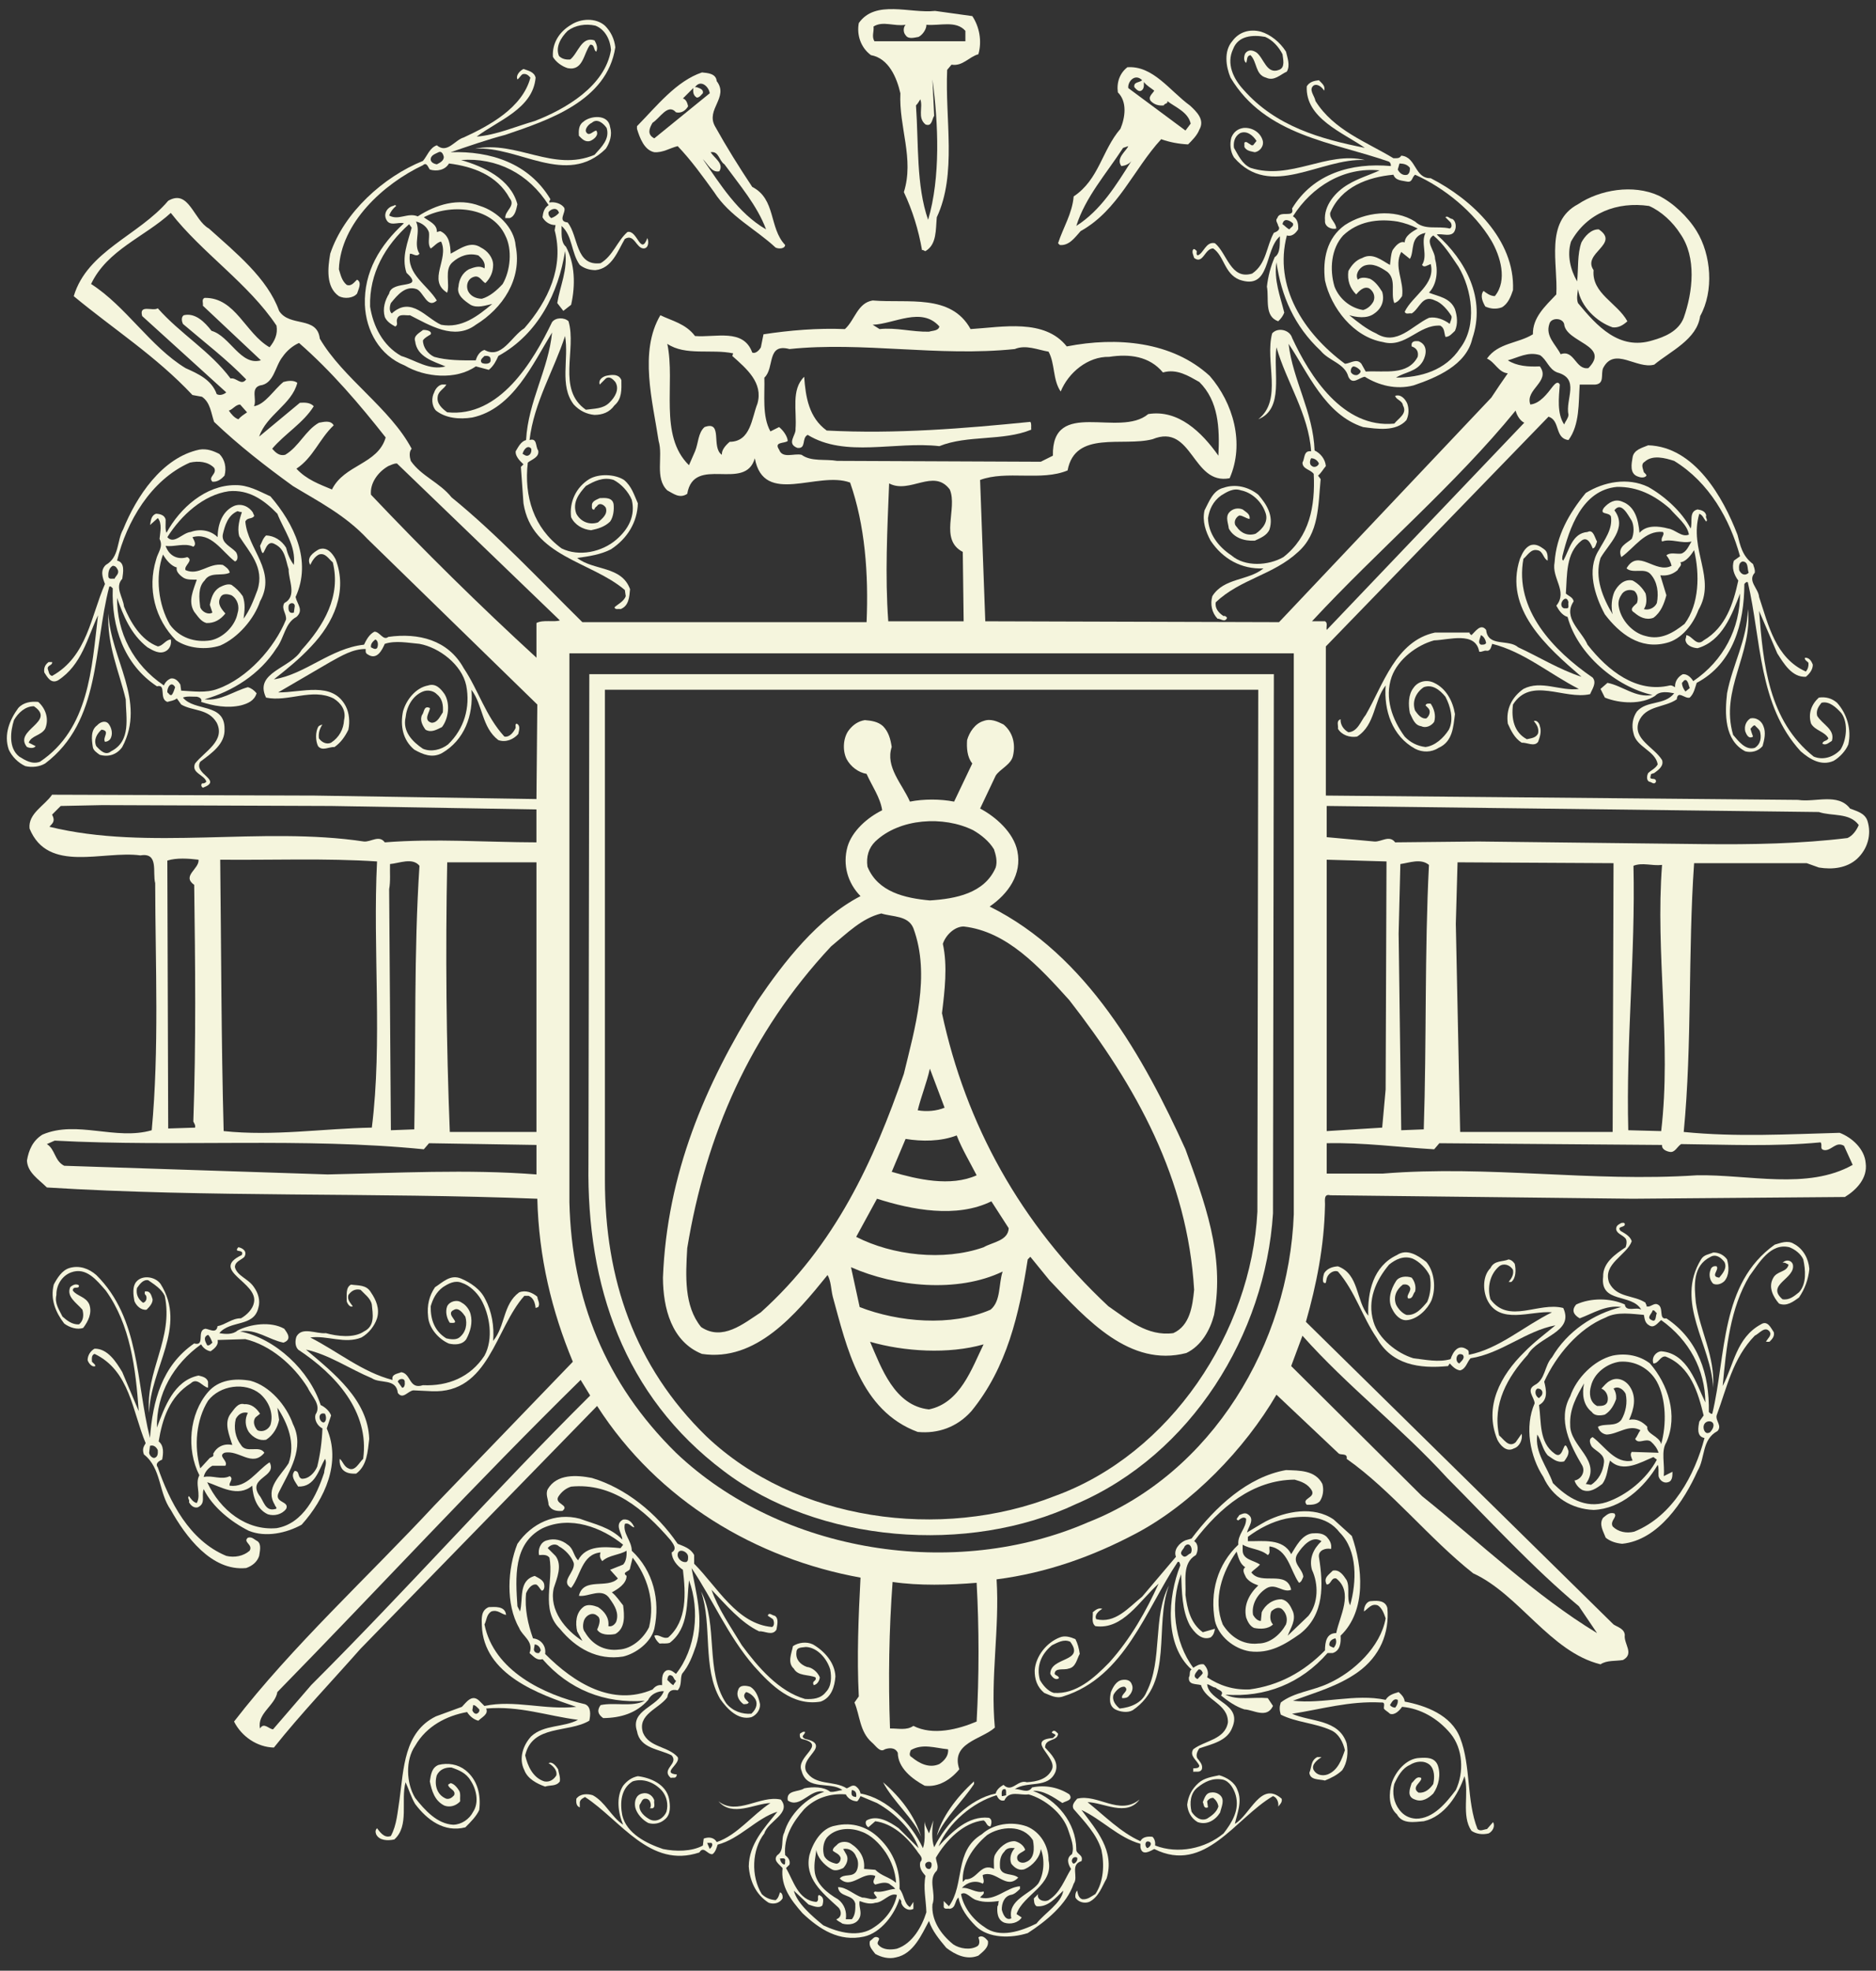 <?xml version="1.0" encoding="UTF-8"?>
<svg id="Ebene_1" xmlns="http://www.w3.org/2000/svg" version="1.1" viewBox="0 0 142.776 149.891">
  <rect x="0" y="0" width="142.776" height="149.891" fill="#333333" stroke="none"/>
  <!-- Generator: Adobe Illustrator 29.4.0, SVG Export Plug-In . SVG Version: 2.1.0 Build 152)  -->
  <defs>
    <style>
      .st0 {
        fill: #f5f5dd;
      }
    </style>
  </defs>
  <path class="st0" d="M73.999,1.224c.537.804.751,1.908.462,2.902-.717.194-1.194.935-2.044.792l-.331.396c-.171,3.77.751,7.924-.79,11.211-.09.933.009,2.071-.859,2.572-.105.011-.155-.122-.263-.066-.27-1.555-.732-3.039-1.384-4.418.801-2.544-.386-4.935-.265-7.518-.27-1.175-.88-2.659-2.242-2.902-.764-.565-1.094-1.522-.922-2.44,1.263-1.802,3.9-.713,5.803-.923l2.835.395ZM70.636,16.721c.95-3.22.784-7.309.329-10.683l.132,2.769c-.172.242-.156.852-.66.66-.633-.516-.171-1.291-.394-1.912-.106.159-.189.325-.331.461.208,2.929.01,6.094.924,8.705M68.922,1.884c-.865.144-1.722-.318-2.44.132.042.425-.155.737.066,1.121h6.924v-.791c-.717-.813-1.936-.368-2.968-.462.026.259-.237.737-.593.923-.303.045-.781.21-.989-.132-.189-.202-.189-.598,0-.791"/>
  <path class="st0" d="M46.038,1.95c.456.457.72,1.017.791,1.648-.632,4.1-5.132,5.551-8.376,6.661-1.423.374-2.773.852-4.154,1.319,3.029-.104,5.948.835,7.584,3.561.011.093-.12.143-.066.264.374-.071.886.06,1.121.396.177.34-.55,1.032.263,1.121.836,1.033.573,3.341,2.507,3.1.951-.566,1.264-1.687,2.045-2.374.753-.187,1,1.857,1.516.461.111.258.111.752-.264.791-.598.01-.714-1.16-1.45-.725-.533.9-.978,2.252-2.242,2.374-.467-.006-.863-.138-1.187-.396-.665-.912-.532-2.198-1.386-2.967.012.489-.087,1.23.331,1.582.686,1.28.736,2.912.395,4.418l-.593.462-.462-.594c.209-1.308.82-2.545.594-3.956-.5,3.143-2.017,6.292-5.078,7.979-.169.373-.351.752-.725,1.056l-.99-.264c-1.521,1.065-3.894.834-5.408-.066-1.916-.764-2.954-2.644-3.034-4.616-.085-2.511,1.15-4.539,2.969-6.199-.466-.137-1.142.324-1.386-.395-.135-.434.162-.814.528-.924.094.011.194-.153.264,0-.252.209-.433.457-.528.726.722.407,1.414-.253,2.177.066,1.38-.895,3.078-1.44,4.747-.791,1.265.39,2.601,1.627,2.704,3.034.507,2.549-1.011,4.758-3.034,6.001-1.636,1.23-3.548.011-5.011-.725-.351.043-.878-.171-.99.33-.053.175.112.422-.132.527-.317-.171-.646-.385-.792-.725-.185-.633.013-1.276.33-1.781.21-1.094,2.783-.237,1.319-1.583-.4-1.193.112-2.347.396-3.429l-.197-.264c-1.818,1.626-3.038,3.737-2.968,6.265.228,1.478.969,2.978,2.374,3.759,1.084.323,2.155,1.131,3.364.792-.928-.386-2.165-.716-2.309-1.913-.152-.435.359-.649.594-.857.243-.023.705.076.593.33-.202.142-.433.225-.593.462-.004.521.375,1.032.858,1.253.968.274,2.073.274,3.165.264.078-.32.309-.699.66-.792,1.298.736,2.039-1.028,3.033-1.649,1.808-2.067,3.045-4.671,2.308-7.452l.066-.396c-.417.011-.797-.236-.99-.593.044-.352.111-.699.462-.924-1.522-2.412-3.961-3.632-6.661-3.429,1.695.489,3.771,1.429,4.287,3.363-.087.39-.169.918-.593,1.055h-.331c-.037-.566.821-.929.331-1.517-.944-1.753-2.808-2.413-4.616-2.638-.285.505-.928.621-1.452.461-.136-.154-.234-.599-.527-.33-2.988,1.413-6.268,4.38-6.398,7.914.129.407.211.868.594,1.188.375.142.59-.237.792-.396.391.208.095.736,0,1.055-.284.357-.961.422-1.386.198-1.009-.698-.844-2.165-.659-3.231,1.052-3.138,4.051-5.842,7.057-7.056.342-.401.506-.994,1.055-1.187.787.671,1.364-.401,2.045-.594,1.941-.895,4.463-2.247,5.078-4.551-.154-.186-.335-.334-.594-.264-.169.111-.252.325-.396.396-.137-.302.177-.648.462-.791.342.127.82.209.924.659-.203,2.369-2.874,3.26-4.485,4.485,1.496-.121,2.947-.764,4.419-1.187,2.319-.895,5.352-2.642,5.803-5.407-.055-.763-.435-1.554-1.187-1.846-.747-.17-1.538-.037-2.111.396-.516.506-.944,1.232-.659,1.912.225.226.522.292.857.264.605-.483.852-1.786,1.846-1.451.143.243.276.572.132.857-.22-.103-.104-.565-.462-.527-.5.622-.516,2.023-1.715,1.781-.45-.137-.912-.483-1.121-.858-.071-1.043.49-1.916,1.384-2.44.737-.483,1.874-.549,2.573.066M38.454,17.909c-1.043-2.248-4.257-2.412-6.199-1.384.359.29,1.035.521.99,1.121l.263-.066c.705.324.755,1.049.791,1.714.688-.352,1.496-1.012,2.308-.462.49.241.919.752.924,1.319-.004.538-.203,1-.593,1.385-.302-.171-.45-.649-.924-.461-.434.159-.565.653-.396,1.055.193.406.622.588,1.055.594.606-.171,1.149-.649,1.583-1.121.589-1.012.754-2.627.197-3.693M33.772,11.907c-.038-.153-.153-.451-.396-.33-.235.127-.631.225-.594.594.046.209.276.292.462.329.21-.104.572-.286.528-.593M42.543,16.194c-.12-.451-.582-.335-.792-.066-.038.193.045.341.197.462.226-.072.424-.203.594-.396M37.333,27.339c.013-.271-.252-.287-.461-.264-.137.142-.4.323-.198.528.21.109.737.109.659-.264M32.651,17.711c-.103-.451-.582-.781-.99-.857.375.769-.218,1.709.263,2.44-.202.29-.481-.006-.724,0-.253,1.56,1.33,2.384,2.044,3.561-.713.67-1.009-.632-1.517-.857-.862-.319-1.488.455-1.979,1.055-.087.225-.152.604.066.792,1.48-1.358,2.617.357,3.759.857,1.562.29,2.766-.649,3.891-1.582-.516.109-1.142.34-1.649.066-.449-.303-1.092-.731-.923-1.385.044-.534.292-1.044.791-1.319.358-.138.82-.319,1.187-.065.111-.451-.203-.764-.462-.989-.747-.22-1.439.043-1.979.527-.631.555-.169,1.659-.396,2.309-1.537-.946.177-2.562-.462-3.891-.318.061-.531.373-.791.528-.252-.319-.087-.797-.131-1.187"/>
  <path class="st0" d="M97.872,3.928c.107.457.337,1.051.066,1.517-.503.225-.965.753-1.583.461-.833-.219-.668-1.208-1.187-1.714-.322.061-.222.391-.33.593-.223-.17-.157-.532-.066-.725.239-.318.568-.253.857-.066.568.441.767,1.693,1.715,1.319.486-.17.304-.813.263-1.188-.289-.565-.75-1.076-1.318-1.319-.932-.169-2.053-.103-2.44.923-.537,1.116.024,2.271.791,3.099,2.464,2.798,5.892,3.754,9.233,4.418-1.658-1.159-4.544-2.247-4.419-4.682.222-.352.568-.417.924-.462.205.226.518.424.396.791-.158-.252-.488-.549-.791-.396-.422.325.073.786.132,1.187,1.408,2.237,3.864,3.095,5.934,4.352.205-.005.468.045.594-.197,1.16.093.995,1.742,2.242,1.715,3.122,1.593,6.419,4.676,6.264,8.507-.158.489-.389,1.066-.856,1.319-.439.158-.867.109-1.253-.066-.192-.336-.422-.83-.132-1.187.205.159.501.39.858.396.995-1.21.402-3.072-.264-4.221-1.313-2.199-3.605-4.028-5.803-5.012-.257.193-.191.588-.594.527-.405-.088-.9-.071-1.055-.527-1.938.176-3.983.918-4.814,2.902-.059.472.436.72.462,1.187-.356.11-.9-.138-.857-.593-.108-1.127.782-2.199,1.78-2.77.749-.451,1.639-.715,2.374-1.055-2.714-.27-5.153,1.214-6.595,3.495.387.209.42.67.396.989-.173.275-.47.588-.858.462-1.015,3.868,1.261,7.429,4.419,9.76.402-.006.88-.451,1.252,0l.331.594c1.425-.089,3.188.339,3.956-1.121.09-.435-.124-.682-.461-.791-.06-.419.254-.419.527-.396.716.275.601,1.016.33,1.517-.471.818-1.378.818-2.044,1.253,1.853-.006,3.765-.534,4.88-2.242,1.326-1.738.897-4.474-.132-6.199-.57-.83-1.114-1.721-1.912-2.374-.685.423.139,1.164.132,1.781.237.851.171,1.906-.462,2.572.699.291,1.606.373,1.978,1.253.171.537.237,1.115,0,1.648-.224.208-.422.472-.725.462-.109-.303-.043-.666-.396-.857-1.659-.089-2.631,1.724-4.353,1.253-2.252-.386-3.95-2.594-4.418-4.682-.191-1.622.139-3.237,1.517-4.221,1.491-.978,3.749-1.275,5.341-.264.732.687,1.688.307,2.638.528.205-.088.139-.352.066-.462l-.396-.395c.155-.155.32.126.528.132.254.143.32.571.197.857-.207.604-1.016.209-1.384.33,2.215,1.972,3.749,4.874,2.704,7.914-.455,2.021-2.747,2.977-4.485,3.561-1.312.339-2.648-.007-3.693-.66-.422.043-.933.669-1.253,0-.273-1.029-1.476-1.194-2.11-1.979-2.021-1.885-2.993-4.177-3.364-6.727-.206,1.346.288,2.582.594,3.825-.092.241-.241.455-.462.659-1.081-.386-.685-1.721-.858-2.638.09-.797.289-1.539.594-2.242.468-.303.37-1.078.396-1.583-1.213,1.033-.669,4.165-3.099,3.297-1.147-.484-1.13-1.787-1.978-2.374-.652-.006-.768,1.247-1.451.725-.058-.22-.207-.467-.066-.66.106-.055.172.061.263.132.007.109-.059.257.066.329.453-.121.618-1.078,1.319-.923.93.769,1.195,2.813,2.835,2.308,1.096-.748,1.08-2.083,1.649-3.1.205-.071.551-.237.33-.528-.026-.204-.256-.401-.066-.593.189-.649,1.343.06,1.121-.725,1.607-2.66,4.525-3.501,7.518-3.231.007-.138-.026-.253-.132-.33-4.295-1.505-9.423-1.967-12.069-6.397-.354-.845-.519-2.016.132-2.77.518-.713,1.327-.944,2.177-.725.749.227,1.457.803,1.911,1.517M107.302,12.765c-.207-.269-.488-.319-.791-.329l-.132.461c.123.242.37.489.725.396.189-.121.205-.319.199-.528M98.399,16.985c-.256-.237-.701-.434-.792.067.172.109.321.307.528.395.089-.154.354-.237.264-.462M107.895,17.381c-.488-.253-.998-.418-1.517-.528-1.559-.253-3.059.01-4.154,1.055-.916,1-1.048,2.582-.659,3.891.354.917,1.194,1.626,2.176,1.78.337-.088.617-.336.791-.659.155-.369.008-.764-.329-.989-.406-.187-.768.209-.99.462-.487-.484-.685-1.078-.593-1.78.239-.435.568-.831,1.055-.989.783-.434,1.474.175,2.111.528.056-.385.056-.781.197-1.121.205-.303.552-.731.924-.594.023-.517.601-.83.989-1.055M103.544,28.196c-.158-.188-.339-.303-.528-.329-.174.043-.241.257-.197.462.105.142.254.224.461.198.106-.039.305-.172.265-.33M108.489,17.711c-1.23.242-.817,1.396-1.187,1.979l-.659-.528c-.588,1.115.237,2.236.065,3.363-.173.241-.306.439-.593.527-.307-.764.189-1.77-.528-2.373-.52-.352-1.113-.715-1.78-.462-.405.192-.685.686-.462,1.055.221-.221.651-.155.924-.066.402.208.683.604.924.989.187.62-.01,1.247-.594,1.648-.57.439-1.428.274-1.912.132.65.521,1.292,1.049,2.045,1.385,1.573.983,2.743-.6,4.022-1.186.534-.105,1.127.125,1.583.461.039-.204.171-.369.132-.593-.29-.468-.752-1.012-1.253-1.187-.982-.484-1.164.621-1.78.989-.192-.056-.439.11-.528-.132.601-1.243,2.365-2.067,1.979-3.628-.274.093-.504.308-.66.066.468-.731-.125-1.671.265-2.44"/>
  <path class="st0" d="M90.551,8.016c.535.489,1.162,1.1.725,1.847-.156.423-.552.819-.857,1.121-.734-.038-1.41-.17-2.045-.396-2.118,2.303-3.272,5.402-6.133,6.991-.42.472-.881,1.132-1.583,1.055l-.132-.132c.388-1.193,1.081-2.264,1.187-3.561,1.939-1.292,2.152-3.518,3.561-5.144.355-.846.536-2.049-.197-2.77-.107-.78.156-1.472.725-1.912,1.954-.136,3.223,1.792,4.748,2.902M85.342,12.633c-.437-.599.371-1.143.527-1.517l-.394.132c-1.262,1.941-2.877,3.754-3.561,5.936,1.9-1.208,3.059-3.159,4.19-4.929-.188.237-.477.346-.761.379M86.925,6.104c-.536-.549-1.113.094-1.056.594l4.353,3.231.396-.527c-.19-.879-1.162-1.242-1.78-1.715.074.226-.206.144-.264.33-.404.045-.734-.071-.99-.33-.24-.318.124-.549.263-.791-.272-.22-.568-.367-.791-.66v.198c.009.111-.008.358-.197.461-.189.111-.387-.103-.528-.264-.074-.417.388-.334.594-.528"/>
  <path class="st0" d="M54.545,6.17c.95,1.232-.846,2.138-.132,3.429.868,1.561,1.825,3.094,2.836,4.616,1.823.934,1.263,3.11,2.505,4.418-.023.307-.501.307-.725.198-1.556-1.44-3.485-2.363-4.682-4.221-.863-1.192-1.72-2.396-2.77-3.495-.598.144-1.109.506-1.78.462-.763-.154-1.11-1.093-1.318-1.781v-.198c1.51-1.538,2.994-3.434,4.946-4.089.439.044,1.066.078,1.121.66M55.138,12.501c-.435-.285-.417-1.027-1.055-.923.291.456,1.033.868.659,1.451-.582.126-.863-.549-1.252-.923,1.313,1.891,2.681,4.116,4.814,5.341-.682-1.819-2.001-3.352-3.166-4.946M54.017,7.093c-.072-.516-.698-1.077-1.121-.462h.132c.176.078.538.144.462.462-.105.094-.254.342-.462.329-.286-.17-.286-.45-.264-.725l-.79.791c.258.077.339.358.396.594-.187.324-.517.555-.924.461-.616-.713-1.226.456-1.781.792-.253.423-.434.901.132,1.187l4.22-3.429Z"/>
  <path class="st0" d="M46.434,9.665c.176.588-.022,1.182-.33,1.649-2.989,2.945-6.683-.253-9.958,0,3.194-.648,5.946,1.792,9.1.462.539-.599,1.182-1.209.923-2.045-.235-.335-.713-.763-1.121-.395-.252.11-.516.44-.461.659.209.457.522-.022.791-.066.242.341-.187.687-.462.791-.401.127-.665-.203-.858-.395-.022-.319-.038-.814.33-1.056.506-.467,1.907-.631,2.045.396"/>
  <path class="st0" d="M96.091,10.655c.14.44-.207.868-.593.923-.29-.072-.619-.088-.791-.396v-.33c.139-.153.304.077.461.132.025.077.124.061.198.066l.263-.33c-.272-.434-.75-.813-1.253-.593-.437.259-.519.737-.461,1.121.321.539.601,1.215,1.252,1.517,3.057.984,5.795-1.291,8.706-.593-3.373-.17-7.198,3.028-9.958-.198-.273-.434-.34-1.011-.199-1.517.172-.417.486-.665.924-.726.617-.055,1.261.308,1.45.924"/>
  <path class="st0" d="M43.268,24.437c.637,2.154-.912,5.187,1.32,6.727.621-.09,1.296-.056,1.78-.528.44-.419.802-1.029.462-1.583-.187-.221-.451-.468-.725-.263l-.462.461c-.12-.32.159-.567.462-.66.39-.089,1-.188,1.187.33.011.719.043,1.427-.528,1.912-.385.537-.912.719-1.517.725-.615-.056-1.143-.32-1.583-.792-1.11-1.457-.351-3.436-.659-5.21-.863,2.648-2.362,5.038-2.704,7.914.605-.189.44.52.659.791.111.52-.5.686-.791.923-.301,2.565.458,4.988,2.572,6.529,1.331.652,3.062.273,4.155-.66.935-.799,1.478-1.821,1.187-3.034-.253-.617-.797-1.21-1.385-1.516-.797-.255-1.489.108-2.11.461-.534.587-1.044,1.262-.725,2.11.324.603.983.883,1.648.66.292-.272.77-.601.594-1.121-.154-.239-.484-.403-.66-.132-.07.075-.203.142-.197.264-.186.075-.22-.139-.198-.264-.038-.37.358-.469.594-.593.423-.023.967-.056,1.055.462.044.405-.006.949-.264,1.319-.417.405-.929.553-1.451.66-.632-.057-1.242-.403-1.518-.989-.153-1.145.375-2.283,1.386-2.902.72-.42,1.923-.387,2.638.066.588.487.77,1.147,1.055,1.78-.038,1.427-.797,2.68-2.044,3.495-.781.405-1.687.537-2.573.66,1.248.981,3.375.586,4.023,2.374-.055.586-.088,1.278-.725,1.517-.17-.041-.385.074-.462-.132.193-.205.736-.453.858-.857l-.066-.462c-2.577-2.2-7.077-2.53-7.716-6.595l-.197-2.77.197-.197c-.318-.287-.631-.65-.594-.989.194-.32.391-.749.792-.857.159-2.942,1.71-5.382,1.978-8.178-1.472,2.384-2.972,5.796-6.067,6.462-.977.158-2.031.06-2.77-.527-.334-.353-.35-.996-.131-1.385.078-.254.325-.551.593-.594h.329c-.153.323-.613.488-.659.923-.087.521.325.9.725,1.187,3.985.422,6.541-3.864,7.979-6.858.275-.369.936-.369,1.253-.066M40.432,34.131c-.285-.353-.614.125-.659.396.127.042.227.174.396.132.227-.073.292-.303.264-.528"/>
  <path class="st0" d="M98.333,25.69c1.343,2.911,3.882,6.917,7.782,6.529.337-.419,1.012-.765.659-1.385-.042-.37-.537-.435-.593-.725.435-.155.782.257.923.593.139.405.123.851-.066,1.253-.8.9-2.234.669-3.297.528-2.911-.947-4.181-4.129-5.671-6.331.321,2.764,1.87,5.171,1.979,8.112.452.208.815.669.857,1.187-.208.24-.339.504-.594.726l.198.264c-.191,2.004-.109,4.114-1.715,5.54-1.889,1.756-4.394,2.053-6.265,3.825-.091.454.222.816.594,1.055.122-.058.221.075.264.132-.174.404-.487.042-.725.065-.438-.452-.569-1.112-.396-1.714.881-1.41,2.744-1.162,3.891-2.111-1.674.075-3.092-.716-4.023-2.11-.371-.684-.651-1.492-.461-2.308.337-.634.634-1.524,1.451-1.715.914-.321,1.92-.057,2.638.528.634.734,1.179,1.575.857,2.637-.191.471-.718.669-1.121.858-.818.042-1.609-.222-1.979-.924-.042-.403-.257-.832,0-1.187.255-.32.683-.419,1.055-.264.239.207.584.323.527.725-.288-.04-.519-.271-.79-.264-.322.174-.47.602-.198.857.337.504.882.718,1.45.528.552-.37,1.014-.964.727-1.649-.289-.815-1.032-1.491-1.847-1.649-.569-.205-1.08.125-1.517.396-.618.454-.883,1.047-.989,1.714.024,1.163.767,2.17,1.78,2.836,1.03.898,2.826.784,3.957.132,1.986-1.557,2.431-3.849,2.308-6.331-.273-.354-.85-.354-.857-.858.189-.303.074-.946.66-.857-.191-2.843-1.872-5.249-2.639-7.914-.256,1.939.601,4.692-1.384,5.474,1.886-1.474.486-4.359,1.055-6.529.42-.484,1.327-.286,1.517.33M100.378,35.252c-.108-.238-.339-.403-.593-.396-.092.158-.158.471.065.594.172.141.469.025.528-.198"/>
  <path class="st0" d="M62.92,32.747c5.286.273,10.446-.156,15.498-.66.107.158.042.389.066.594-2.151.884-4.855.389-6.991,1.253-3.387-.386-7.145.9-10.024-.858-.485.241-.072,1.082-.792.989-.847-.337-.073-.962-.132-1.45.109-1.359-.352-2.974.659-3.957.11,1.543.357,3.109,1.715,4.089"/>
  <path class="st0" d="M132.23,40.66c.22.85.367,1.625,1.187,2.242.054.207.17.405.132.66-.572.635.285,1.196.33,1.847.697,2.085,1.241,4.641,3.561,5.671.153-.19.218-.404.197-.659-.094-.141-.324-.207-.264-.396.318-.009.482.239.593.527.005.388-.259.701-.527.924-1.068.057-1.693-1.031-2.177-1.781l-1.384-3.231c.317,4.047.713,8.334,4.154,11.079.713.305,1.521.041,2.045-.528.466-.734.597-2.036.066-2.77-.391-.437-.936-.948-1.517-.791-.227.289-.425.568-.33.989.4.668,1.389,1.03,1.121,1.912-.227.124-.474.388-.726.198.087-.255.335-.157.462-.395-.276-.52-1.017-.586-1.318-1.121-.243-.767.037-1.476.593-1.979.532-.074.994.058,1.384.396.763.849,1.109,2.035.859,3.166-.194.486-.656.98-1.122,1.252-.952.421-1.826-.14-2.505-.725-3.227-3.52-2.996-8.466-4.023-12.86-.127-.057-.193.058-.264.132-.012,2.993-.852,6.059-3.627,7.519-.127.354-.192.799-.527,1.121-.374.124-.918-.602-.99.132-.934.651-2.401.453-2.901,1.715-.457,1.311,1.176,1.921,1.78,2.902.154.436-.258.75-.593.989-.093.058-.292.024-.264.198-.176.437.417.057.396.461-.142.288-.357-.009-.527,0-.226-.14-.159-.487-.066-.659.236-.223.566-.355.725-.659-.176-1.048-1.643-1.311-1.846-2.374-.159-.569-.061-1.196.264-1.649.764-.865,2.083-.437,2.836-1.384-.473-.091-1.099-.19-1.452.197-1.016.668-2.665.602-3.825.132l-.33-.66.528-.461c1.159.222,2.133,1.162,3.429.922-2.781-.618-5.716-3.123-6.463-5.935-.423-.124-.67-.519-.858-.857.896-1.096-.373-2.085-.132-3.297.139-2.035,1.094-3.717,2.374-5.276,1.375-.848,3.187-1.21,4.748-.461,1.225.685,2.561,1.872,3.232,3.165.169-.485-.16-1.294.527-1.451.269.042.598.125.66.462-.094.174.153.306,0,.461-.193-.205-.259-.502-.528-.594-.82,2.762,1.34,4.906-.066,7.32-.39,1.064-1.282,2.235-2.44,2.506-2.006.52-3.555-.7-4.682-2.176-.752-1.393-1.412-3.387-.461-4.88.434-.799,1.076-1.606.922-2.572-.176-.353-.917-.089-.527-.659.351-.387.829-.7,1.385-.462,1.012.372,1.226,1.427,1.319,2.374.516-.617,1.472-.518,2.176-.329.55.075,1.044.701,1.583.462-.111-.749-.918-1.343-1.452-1.979-1.164-1.013-2.45-1.673-4.022-1.649-2.648.24-3.638,3.158-4.154,5.276.005.107-.06.256.066.33.467-.799.665-2.085,1.846-2.176.451-.238.55.454.725.726-.077.19-.126.503-.33.527-.127-.321-.39-.948-.857-.594-1.198.949-1.082,2.564-1.187,4.023.204.19.534.273.593.594-.851,1.261.601,2.234,1.056,3.297,1.556,1.988,3.732,3.701,6.264,3.1.154-.025.254.058.397.132-.028-.42.219-.8.593-.989.335-.025.615.239.792.528,2.33-1.574,3.566-4.031,3.561-6.66-.605,1.575-1.348,3.619-3.232,4.154-.407-.024-.901-.222-.922-.66.021-.107.07-.205.065-.33.467.041.764.899,1.319.396,1.703-.997,2.263-2.827,2.638-4.55-.324-.436-.523-.981-.33-1.517l.462-.33c-.771-2.81-2.336-5.613-5.012-7.254-.687-.221-1.643-.485-2.242.065-.325.191-.127.521-.066.792.054.076.187.142.197.264-.143.207-.489.141-.659.066-.637-.222-.473-.98-.395-1.451.088-.584.731-.732,1.187-.923,3.533.109,5.709,3.966,6.792,6.793M128.208,47.453c1.126-1.509,1.159-3.783.725-5.606-.225.355-.605.883-1.056.923.186.223-.126.388-.197.593-.374.322-.802.454-1.318.396l.461,1.517c-.176.635-.407,1.294-.989,1.714-.555.207-1.067-.057-1.452-.396-.439-.255.007-.519.199-.725.121-.321.055-.7-.199-.923-.323-.14-.702-.074-.922.198-.192.273-.341.585-.263.989.154.997,1.028,2.003,2.045,2.242,1.175.338,2.115-.256,2.967-.923M133.087,43.562c-.127-.305.006-.832-.462-.857-.292.075-.292.387-.263.659.137.322.45.471.725.198M119.371,45.804c-.143-.602-.638-.041-.528.263.023.124.154.24.329.198.319.058.138-.305.199-.461M128.603,52.332c-.094-.206-.094-.437-.264-.593-.176-.074-.226.124-.33.199.005.238.104.453.265.659l.329-.264ZM124.184,39.605c-.274-.403-.785-1.508-1.318-.792,1.027,1.36-.424,2.531-1.056,3.627-.473,1.492.171,3.025.924,4.286-.143-.568-.077-1.211.132-1.715.253-.486.731-.997,1.385-.857.417.223.747.553.99.989.087.371.104.866-.132,1.187.351.107.813-.074.989-.462.154-.783.039-1.607-.462-2.176-.455-.552-1.363-.024-1.846-.462.897-1.557,2.199.454,3.429-.197-.077-.305-.208-.568-.396-.791.286-.255.731-.09,1.121-.132.417-.122.582-.601.791-.922-.754.19-1.56-.255-2.242,0-.143-.305.237-.486.066-.726-1.379-.14-2.154,1.196-3.166,1.912-.34-.782.435-1.062.791-1.385.187-.386.187-1.013,0-1.384"/>
  <path class="st0" d="M16.692,34.527c.426.422.557,1.048.396,1.649-.218.24-.531.504-.924.461-.365-.37.393-.584.132-1.055-.481-.486-1.207-.535-1.846-.396-2.971,1.312-4.817,4.494-5.54,7.452.625.141.46.915.396,1.384-.595.635.064,1.411.132,2.111.475,1.162,1.266,2.547,2.572,3.033.394-.041.591-.503.99-.528.063.355-.069.685-.331.857-.496.322-1.041-.024-1.451-.263-1.272-.997-1.832-2.399-2.308-3.759-.018,2.63,1.218,5.086,3.561,6.66.113-.255.278-.421.528-.527.326-.057.574.206.725.462l.065.462c.888.041,1.877.205,2.77-.132,2.256-.799,4.333-3.108,5.21-5.276.046-.469-.383-.799-.132-1.253,1.003-.519.31-1.755.33-2.572-.234-.7-.25-1.524-1.055-1.913-.861-.502-.778,1.641-1.121.132.145-.271.212-.568.462-.791.622.025,1.167.371,1.517.923.112.47.293.915.593,1.319.178-1.475-.761-2.629-1.253-3.891-1.026-1.062-2.179-1.854-3.692-1.714-1.932.273-3.63,1.823-4.682,3.495.508.586,1.151-.337,1.781-.396.69-.255,1.513-.139,2.044.396.014-.963.344-1.969,1.253-2.374.557-.222,1.151.042,1.451.527-.02.092.113.141.066.264-.184.223-.514.075-.659.396.178,2.103,2.42,3.751,1.121,6.067-.449,1.344-1.685,2.778-3.033,3.363-1.092.355-2.443.223-3.363-.396-1.602-1.607-2.195-3.932-1.518-6.133.13-.552.575-.98.265-1.583.047-.502.211-1.178-.132-1.583l-.593.528c.063-.321.079-.733.461-.858.295.009.673.108.726.462.013.322-.053.685.065.989,1.036-1.902,2.981-3.617,5.21-3.627,1.019-.023,1.843.471,2.704.857,1.777,2.071,3.179,4.873,1.912,7.651.112.536.64.998.066,1.517-.877.453-.927,1.607-1.517,2.374-1.289,2.02-3.367,3.289-5.474,3.891,1.216.156,2.19-.619,3.297-.923.245.074.458.222.66.462-.168.568-.663.783-1.187.922-1.042.239-2.097.041-3.033-.263.112-.256-.184-.371-.33-.396-.349.007-.746-.058-1.056.066.872,1.079,3.179.387,3.166,2.374.063,1.162-1.008,1.871-1.846,2.506-.564.948,1.777,1.393.197,1.979-.134-.091-.151-.223-.066-.33.129.008.245-.025.331-.132-.152-.536-1.174-.651-.858-1.384.722-.916,2.337-1.723,1.648-3.1-.645-1.097-1.832-.866-2.704-1.385l-.33-.462c-.217.173-.48.189-.725.264-.662-.24-.036-1.377-.791-1.187-2.541-1.673-3.465-4.558-3.363-7.452-.085-.073-.151-.189-.264-.131-1.223,4.641-.613,10.229-4.881,13.453-.431.255-1.007.321-1.517.198-.545-.256-1.007-.718-1.252-1.253-.398-1.163.08-2.283.725-3.165.393-.437,1.003-.52,1.517-.462.575.503.838,1.311.527,2.044-.332.536-1.041.503-1.252,1.056l.527.263c-.133.206-.48.14-.659.066-1.057-1.294,2.274-1.921.528-3.1-.645-.008-1.205.502-1.517,1.056-.266.832-.431,2.118.395,2.769.461.289.988.618,1.583.396,3.74-2.498,3.939-7.114,4.419-11.145-.81,1.723-1.239,3.784-3.033,4.946-.546.305-.826-.239-1.056-.593-.051-.338.065-.602.331-.792h.264c.048.273-.382.223-.33.528.08.173.064.47.33.527,2.685-1.492,2.949-4.558,4.023-6.991-.184-.486-.382-1.03.065-1.45,1.053-.601.823-1.838,1.319-2.704,1.003-2.48,2.948-5.464,5.803-6.067.575-.09,1.052.092,1.517.33M8.976,43.364c-.101-.189-.167-.321-.396-.33-.283.157-.365.503-.33.857.08.207.294.091.462.132.097-.222.36-.37.264-.659M13.329,52.267c-.316-.536-.63.074-.594.396.113.057.163.255.33.197.146-.173.195-.404.264-.593M22.429,46.134c.047-.305-.367-.354-.462-.066-.036.289-.003.635.396.528l.066-.461ZM18.407,38.945c-.136.009-.234-.041-.331-.066-.745.322-.958,1.097-1.121,1.781-.102.668.607.899.99,1.319.145.174.227.636-.066.726-1.009-.783-1.817-2.25-3.232-1.847.129.257.327.553.066.725-.663-.32-1.454.042-2.11-.066.294.85,1.019,1.064,1.648.857.525.257-.283.652-.131.989,1.019.454,1.761-.568,2.835-.396.195.124.492.322.528.593-.596.289-1.486-.107-1.912.594-.514.503-.415,1.361-.329,2.044.145.355.607.586.923.396l-.197-.594c.113-.502.228-.997.725-1.319.278-.14.623-.304.924-.198.359.256.59.487.857.858.21.569.145,1.096.065,1.714.491-.667.772-1.425,1.056-2.176.556-1.722-.613-2.86-1.385-4.088-.184-.65.047-1.359.198-1.847M13.46,43.166c-.448-.123-.81-.568-1.055-.989-.612,1.69-.349,3.833.528,5.341.722.981,1.893,1.377,3.099,1.187.953-.189,1.859-1.096,2.044-2.044.179-.536-.003-1.112-.461-1.385-.268-.09-.696-.189-.858.198-.234.454.095.849.396,1.187-.383.486-.861.75-1.45.725-.433-.124-.663-.536-.924-.857-.498-.816-.052-1.656.198-2.44-.349-.008-.712.025-.99-.132-.283-.172-.63-.502-.528-.791"/>
  <path class="st0" d="M25.529,42.506c.969,2.466-.152,4.888-1.847,6.661-.894.964-1.867,1.739-2.836,2.506,2.404-.388,4.316-2.366,6.858-2.638.178-.37.392-.783.791-.989.409-.008.672.717,1.056.396,2.288-.322,4.546.223,5.737,2.374,1.133,1.69,1.66,3.635,3.1,5.21.408.074.72-.371.856-.659.012-.124-.053-.272.066-.329.341.14.177.552.132.791-.351.404-.944.667-1.517.462-1.274-.981-1.159-2.646-2.045-3.825.16,1.97-.549,3.833-2.242,4.815-.746.403-1.455.106-2.11-.264-.878-.734-1.077-1.822-.858-2.902.243-.882.968-1.805,1.912-1.979.589-.19.968.256,1.252.66.441.717.31,1.854-.197,2.506-.4.189-.812.453-1.253.198-.235-.321-.449-.734-.263-1.121.177-.189.112-.751.593-.527.045.239-.565.931.132,1.121.457.008.638-.487.857-.792.046-.553-.038-1.047-.462-1.385-.268-.272-.713-.338-1.055-.198-.796.321-1.241,1.162-1.32,1.979-.234,1.063.524,1.838,1.32,2.373.639.272,1.396.074,1.912-.329,1.232-1.18,1.71-2.829,1.384-4.485-.334-1.59-2.065-2.893-3.561-3.165-.861-.074-1.817-.272-2.638,0-.218.503-.613,1.277-1.318.791-.169-.09-.135-.255-.132-.396-.959-.025-1.851.519-2.704.989l-3.957,2.309c1.794.024,4.135-.882,5.144,1.055.26.502.326,1.178.197,1.781-.234.486-.564.981-1.055,1.319-.415-.025-.927.337-1.252-.066-.202-.404-.202-1.064,0-1.45.078-.14.21-.14.33-.198-.202.321-.318.651-.265,1.055.211.304.591.486.924.33.622-.404.952-1.031.989-1.714.178-.751-.234-1.294-.792-1.649-1.635-.816-3.449.288-5.143-.066-.943-1.937,1.893-2.218,2.704-3.627,1.694-1.855,3.013-4.097,2.374-6.661-.334-.272-.565-.75-1.056-.594-.317.157-.514.487-.659.791-.317-.552.228-.947.659-1.187.607-.222,1.019.29,1.253.725M28.694,49.299c.112-.206.094-.585-.132-.66-.185.157-.366.322-.329.594.128.057.309.206.462.065"/>
  <path class="st0" d="M131.9,55.894c.417.486.944,1.195,1.649.989.466-.289.516-.816.396-1.253-.078-.19-.276-.322-.396-.462-.144.008-.227.173-.329.263.054.19.119.388.197.594-.341.222-.506-.174-.593-.396-.094-.421.087-.8.396-.989.434-.091.846.189.989.593.203.486.071,1.03-.066,1.517-.341.403-.868.519-1.318.396-1.595-.833-1.561-2.861-1.384-4.418.416-2.185,1.537-4.064,1.582-6.397.4,3.371-2.138,6.124-1.121,9.562"/>
  <path class="st0" d="M9.306,56.817c-.414.585-1.057.783-1.714.594-.201-.14-.498-.338-.528-.594-.085-.553-.183-1.278.33-1.648.212-.24.607-.404.857-.132.245.304.376.815.131,1.187-.101.123-.232.189-.395.197-.2-.355.442-.833-.265-.923-.348.321-.612.766-.396,1.253.295.322.707.75,1.121.396,1.564-.783,1.135-2.564,1.121-3.957-.513-2.152-1.436-4.13-1.318-6.529.163,3.454,2.915,6.669,1.055,10.156"/>
  <path class="st0" d="M121.217,51.541c-2.995-2.053-5.979-5.185-5.275-9.035.319-.271.566-.766,1.055-.659.451.058.451.652.791.792.006-.337.006-.667-.264-.858-.307-.222-.588-.419-.989-.329-.472.157-.686.652-.858,1.055-1.247,3.801,2.034,6.686,4.682,8.969-1.692-.552-3.225-1.509-4.814-2.242-.736-.652-2.303.008-2.44-1.319-.407-.536-.819.124-1.121.396-.06-.074-.176-.107-.132-.198h-2.638c-2.994.635-3.951,3.998-5.275,6.265-.373.453-.603,1.277-1.319,1.319-.372-.206-.619-.585-.593-.989-.356.124-.158.47-.198.725.287.486.914.684,1.45.594,1.408-.899,1.244-2.679,2.177-3.891-.142,1.887.485,3.85,2.242,4.814.551.289,1.243.289,1.78-.065,1.079-.471,1.127-1.592,1.253-2.572-.158-.965-.653-1.937-1.583-2.374-.538-.272-1.229-.141-1.583.395-.389.503-.389,1.262-.263,1.912.187.354.336.915.857.989.352.173.781-.025.989-.33.155-.487-.01-1.014-.264-1.384-.158-.009-.323-.042-.395.131l.197.199c.237.222.106.601-.131.791-.405.058-.67-.338-.858-.593-.257-.718.089-1.394.659-1.781.649-.24,1.21.189,1.649.725.368.7.665,1.706.263,2.506-.405.634-1.048,1.228-1.78,1.319-.62-.074-1.148-.338-1.583-.791-.933-1.278-1.559-2.926-.99-4.55.486-1.344,1.92-2.415,3.232-2.77,1.095-.024,3.156-.717,3.429.858.221.057.352-.124.594-.066.286.009.319-.338.396-.527,2.412.602,4.374,2.3,6.595,3.429-1.412.19-2.863-.701-4.22,0-.868.618-1.346,1.525-1.187,2.638.236.519.5,1.095,1.055,1.45.402-.026.962.338,1.252-.066.139-.371.271-.799.132-1.187-.027-.207-.224-.486-.461-.396.203.256.401.519.329.924-.142.37-.554.387-.857.462-.983-.52-1.197-1.575-1.056-2.638,1.359-2.151,3.898-.338,5.87-.791.155-.388.517-.85.198-1.253ZM112.71,49.035c-.257-.123-.092-.403,0-.725.22.091.352.355.396.594-.092.157-.258.124-.396.132Z"/>
  <path class="st0" d="M44.851,51.277l-.066,37.26c-.137,9.237,2.682,17.628,10.288,23.345,7.181,5.477,18.622,6.4,26.84,2.507,8.796-3.772,14.383-12.921,14.97-22.092l.066-41.019h-52.098ZM95.696,92.164c-.471,9.138-6.603,18.436-15.432,21.63-8.678,3.416-19.725,1.899-26.51-4.551-5.463-5.321-7.721-11.965-7.716-19.52v-37.26h49.724l-.066,39.7Z"/>
  <path class="st0" d="M123.658,93.088c.054.318-.638.137-.33.528.301.186.731.384.857.791-.373,1.076-2.253,1.72-1.714,3.165.582,1.159,1.868.911,2.77,1.516-.028.088.104.137.065.264.269.137.566-.293.857-.132.5.219.038,1.175.659,1.055,2.429,1.62,3.286,4.258,3.232,7.122.071.053.137.169.263.132,1.076-4.497.582-9.887,4.749-12.86.434-.127.994-.358,1.45-.066.713.367,1.125,1.126,1.187,1.912-.078.796-.341,1.522-.791,2.176-.44.318-.935.697-1.517.461-.456-.523-.82-1.248-.462-1.912.285-.605,1.06-.44,1.187-1.055-.16-.061-.275-.193-.462-.132.253-.275.681-.225.792.132.219,1.076-2.089,1.521-.792,2.637.516.087.879-.226,1.253-.527.598-.638.5-1.726.329-2.506-.193-.44-.655-.769-1.055-.923-1.43-.358-2.32,1.208-3.033,2.176-1.479,2.445-1.776,5.495-2.045,8.376.846-1.611,1.044-3.672,2.902-4.683.515-.341.763.268.989.594.07.301-.111.515-.33.726h-.264c.119-.26.483-.491.264-.791-.358-.425-.77.169-1.121.329-1.677,1.719-2.121,3.961-2.902,6.067-.093.416.434.779.066,1.187-1.214.647-.918,2.048-1.517,3.033-1.017,2.262-2.962,5.263-5.737,5.54-.473-.047-.901-.178-1.253-.462-.176-.475-.538-1.018-.197-1.517.253-.194.467-.442.858-.329.253.283-.358.547-.132.989.417.416,1.044.548,1.648.396,2.958-1.2,4.606-4.332,5.343-7.122-.638-.111-.473-.853-.395-1.253l.329-.462c-.424-1.743-1.001-3.738-2.902-4.484-.407-.046-.538.549-.923.527-.159-.457.186-.886.593-.923,2.034.153,2.66,2.461,3.364,3.891-.028-2.485-1.215-4.727-3.364-6.265-.241.186-.537.664-.922.396-.358-.193-.341-.605-.396-.792-.852-.061-2.039-.275-2.902.198-2.072.829-3.786,2.906-4.682,4.88.155.614.32,1.389-.395,1.78.187,1.307-.011,2.84,1.186,3.694.765.58.633-1.464,1.056-.199.022.318-.159.548-.331.791-.554.136-.884-.227-1.252-.461-.407-.474-.473-1.101-.791-1.583-.208,1.372.764,2.46,1.187,3.693,1.094,1.108,2.462,1.982,4.088,1.45,1.506-.507,3.055-1.76,3.825-3.231l-.264-.198c-.968.399-2.336,1.24-3.298.264-.208.581-.192,1.256-.593,1.78-.44.333-.934.696-1.517.462-.292-.161-.522-.458-.593-.725.45-.062.846-.607.593-1.122-.901-1.529-1.923-3.491-.924-5.275.468-1.381,1.803-2.749,3.232-3.1,1.01-.21,2.05-.012,2.836.593,1.374,1.587,2.165,3.928,1.252,6.001-.423.663-.11,1.685-.197,2.572l.659-.33c-.011.152.055.696-.33.791-.374.119-.671-.194-.725-.462-.028-.293.038-.622-.066-.857-1.033,1.752-2.813,3.351-4.88,3.429-1.66-.062-3.144-.969-3.825-2.506-1.017-1.546-1.445-3.837-.66-5.605-.043-.507-.669-1.001,0-1.385.83-.424.732-1.479,1.32-2.11,1.16-1.99,3.187-3.325,5.275-3.825-1.164-.177-2.154.483-3.166.858-.488-.276-.636-.638-.263-1.055,1.094-.507,2.577-.507,3.694,0,.087.615.862.153,1.252.396-.72-1.265-3.143-.44-2.901-2.506-.027-1.067.929-1.709,1.714-2.242.071-.21.137-.572-.065-.726-.226-.226-.621-.324-.66-.659.005-.275.188-.341.396-.462.072.005.204-.061.265.066M126.097,105.09c-.571-1.018-1.66-1.612-2.836-1.517-.967.136-1.94.862-2.176,1.846-.159.532-.109,1.224.462,1.517.302.004.682.02.791-.33.104-.375-.077-.837-.462-.989.204-.21.401-.474.659-.594.517-.309,1.16-.094,1.518.462.516.795.301,1.686-.066,2.506.566-.112.994.135,1.384.528-.093.564.896.68,1.055,1.319.418-1.48.385-3.442-.329-4.748M126.097,99.879c-.126-.077-.176-.275-.33-.197-.028.235-.505.532-.066.725.369.203.286-.341.396-.528M130.317,108.716c.434-.787-.77-.82-.659-.066.022.136.137.433.396.33.137-.029.187-.178.263-.265M117.326,106.145c.171-.293-.027-.556-.329-.527-.258.185-.126.614.132.725l.197-.198ZM121.151,107.398c-.686-.54-.753-1.397-.594-2.177-.554.961-1.114,1.933-1.055,3.166-.027,1.652,2.462,2.691,1.187,4.484l.396.066c.583-.359.929-1.035.99-1.714.054-.622-.588-.821-.924-1.187-.126-.194-.291-.606.066-.725.945.713,1.721,2.064,3.034,1.781-.077-.211-.226-.458-.066-.66l2.045.066c-.11-.343-.324-.623-.594-.858-.407-.276-.95.251-1.187-.197.171-.211.238-.458.396-.66-.867-.49-1.692.301-2.572.33-.34-.046-.587-.293-.659-.593.55-.293,1.341.037,1.78-.528.335-.573.484-1.299.33-1.978-.176-.342-.572-.622-.923-.396.154.218.22.483.197.791-.159.449-.407.911-.858,1.187-.324.086-.785.119-.988-.198"/>
  <path class="st0" d="M18.604,95.594c-.25.252-.728.351-.725.791.178.681,1.019.862,1.45,1.517.31.434.508,1.01.33,1.583-.349,1.472-2.129.911-2.967,1.912.442.087,1.035.12,1.384-.198.97-.49,2.52-.721,3.561-.132.212.301.623.813-.066,1.055-1.124-.226-2.081-1.067-3.297-.857,2.701.548,5.272,2.971,6.133,5.605.31.136.672.449.791.791l-.329.989c1.117,2.576-.135,5.345-1.912,7.32-1.142.63-2.723.992-4.023.462-1.322-.656-2.772-1.81-3.429-3.166-.2.514.195,1.092-.462,1.385-.315.069-.546-.178-.659-.396.079-.194-.168-.326,0-.461.129.185.326.481.594.527.359-.672-.168-1.464.197-2.11-1.008-1.975-.777-4.662.659-6.331.804-.936,2.041-1.068,3.232-.858,1.48.4,2.733,1.884,3.231,3.297.921,1.818-.283,3.598-1.055,5.144-.481.878.854.68.528,1.319-.333.416-.894.548-1.385.396-.827-.376-1.141-1.316-1.186-2.177-1.092.927-2.427.069-3.43-.264.986,2.13,2.981,3.697,5.276,3.496,2.057-.343,3.063-2.519,3.626-4.221.013-.359.244-.722.066-1.055-.481.828-.762,2.163-2.045,2.11-.217-.359-.612-.788-.263-1.187.409.004.178.449.528.593.54.037,1.001-.474,1.187-.923.227-.936.359-1.909.396-2.902-.416-.21-.631-.688-.528-1.055.491-.738-.317-1.414-.593-2.045-1.092-1.743-2.856-3.243-4.749-3.693l-2.111.066c.097.384-.25.664-.527.858-.3-.045-.58-.259-.725-.528-2.113,1.505-3.416,3.796-3.364,6.331.575-1.53,1.284-3.573,3.166-3.957.261.07.607.12.725.462v.461c-.398-.045-.811-.82-1.318-.33-1.619,1.01-2.163,2.708-2.44,4.418.41.317.36.911.263,1.385-.217.086-.563.284-.329.593.888,2.576,2.388,5.56,5.21,6.727.623.152,1.315.02,1.78-.395.277-.475-.547-.657-.132-.989.31-.096.492.152.726.264.326.234.178.778.131,1.121-.152.465-.53.762-.989.923-2.657.267-4.636-2.454-5.737-4.419-.943-1.315-.696-3.162-2.045-4.22-.134-.376-.052-.557.132-.857-1.008-2.403-1.207-5.518-3.891-6.793-.25.104-.2.368-.198.594.08.103.245.185.263.33-.249.136-.546-.243-.593-.462.014-.375.229-.688.528-.857,1.003-.013,1.646,1.01,2.11,1.781l1.253,2.967c-.233-3.244-.629-6.557-2.506-9.166-.694-.787-1.485-1.809-2.638-1.385-.694.252-1.139.977-1.121,1.714-.151.664.212,1.126.462,1.648.361.318.739.615,1.253.594.36-.276.376-.753.263-1.121-.448-.523-1.239-.984-.924-1.715.18-.16.443-.292.66-.132.03.351-.464-.012-.462.396.311.433.987.45,1.252,1.055.23.664-.085,1.274-.461,1.781-.448.169-1.057-.029-1.451-.33-.645-.836-1.074-1.842-.792-2.967.261-.49.625-1.083,1.187-1.253.756-.226,1.481.038,2.044.528,3.345,3.302,3.015,8.132,4.089,12.397.211-2.815.903-5.486,3.363-7.188.887.235.145-1.001.857-1.121.326.038.837.401.923-.197.623-.111,1.102-.606,1.781-.594.441-.243.903-.705.989-1.188.36-1.561-3.416-2.451-.923-3.627.211-.506-.68-.11-.265-.593.326.054.706.318.462.725M19.791,106.013c-1.124-.919-3.053-.655-3.957.527-.893,1.423-1.091,3.45-.593,5.144l.725-.791c.162-.095.326-.079.263-.329.294-.541.822-.788,1.451-.66-.217-.737-.662-1.661-.131-2.374.26-.31.541-.87,1.055-.725.508-.045.921.301,1.187.725l-.33.264c-.25.284-.119.729.132.989.375.185.821-.029.989-.395.26-.854-.102-1.777-.791-2.374M12.009,110.3c-.102-.227-.316-.425-.593-.33l-.066.528c.014.168.195.399.396.396.277-.079.277-.359.263-.593M16.164,102.122c-.085-.226-.184-.473-.329-.593-.415.169-.201.532-.066.792.179.053.277-.111.396-.198M24.737,107.53c-.3-.095-.481.087-.396.396.029.103.162.301.329.264.212-.161.145-.491.066-.66M21.967,111.289c.541-1.513-.07-3.03-.858-4.221l.132.923c-.118.581-.431,1.158-.989,1.517-.498.103-.993-.161-1.319-.594-.283-.441-.315-1.002-.066-1.45-.415-.112-.745.119-.923.461-.168.68-.036,1.422.396,1.978.392.68,1.397-.012,1.78.594-.926,1.141-1.932-.244-3.033,0-.548.251.31.613.066.989h-.99c-.315.169-.596.499-.659.858.623-.161,1.349.251,1.979-.066.342.201-.102.515,0,.726,1.332.169,2.042-1.134,3.034-1.781.607,1.141-1.701,1.141-.792,2.506.326.366.442,1.24,1.187,1.055.294-.029-.003-.227,0-.33-.778-1.282.475-2.222,1.055-3.165"/>
  <path class="st0" d="M108.556,95.989c.616.747.748,1.967.395,2.902-.307.697-1.065,1.439-1.847,1.517-.52.071-.932-.408-1.121-.791-.422-.704-.125-1.578.265-2.176.221-.358.781-.407,1.187-.264.238.285.352.697.263,1.056-.191.202-.142.564-.528.527-.191-.226.287-.572.132-.858-.126-.21-.323-.226-.528-.198-.488.367-.751.912-.527,1.517.139.301.451.664.79.791.7.07,1.177-.506,1.584-.989.254-.589.32-1.331.197-1.979-.241-.539-.801-1.099-1.319-1.319-.685-.242-1.296.071-1.78.462-.998,1.191-1.691,2.692-1.187,4.352.386,1.291,1.788,2.395,3.033,2.77.897.103,1.919.334,2.836.066.171-.54.583-1.199,1.253-.726.154.07.121.235.131.396,2.282-.441,4.211-2.188,6.331-3.231-1.576-.144-4.033,1.01-4.946-.989-.324-.72-.324-1.792.264-2.374.287-.605.913-.457,1.384-.659.205.038.32.137.462.33.105.45.105,1.093-.263,1.385h-.199c.221-.275.402-.555.329-.923-.241-.408-.735-.523-1.055-.264-.719.615-.916,1.637-.659,2.506,1.407,1.918,3.649.17,5.54.66.863,1.867-1.907,2.147-2.704,3.561-1.544,1.703-2.698,3.73-2.177,6.133.352.285.732.96,1.253.528l.462-.659c.089.399-.126.976-.594,1.121-.57.317-1.048-.26-1.252-.66-1.049-2.535.254-4.909,2.044-6.66.748-.771,1.573-1.381,2.374-2.045-2.252.417-4.115,2.147-6.462,2.506-.274.301-.341.796-.791.923-.339-.045-.57-.292-.791-.528l-.132.198c-2.202.218-4.279-.111-5.407-2.111-1.13-1.644-1.642-3.54-2.968-5.078-.339-.144-.768.17-.858.527l-.065.33c-.356.12-.191-.539-.132-.726.221-.358.633-.506,1.055-.528,1.623.598,1.342,2.576,2.308,3.759-.075-1.793.37-3.77,2.177-4.616.782-.523,1.606.037,2.242.527M111.324,103.045c-.52-.259-.619.549-.263.66.171-.193.468-.408.263-.66"/>
  <path class="st0" d="M131.44,95.791c.153.532.185,1.192-.199,1.649-.226.219-.572.334-.857.198-.276-.275-.342-.72-.197-1.055.038-.193.235-.325.461-.264.22.269-.522.78.198.858.285-.342.615-.737.396-1.187-.275-.358-.655-.622-1.055-.396-1.38.68-1.248,2.198-1.121,3.495.334,2.181,1.455,4.044,1.319,6.463-.143-3.276-2.946-6.458-.924-9.76.22-.374.6-.374.924-.527.417-.011.813.186,1.056.527"/>
  <path class="st0" d="M12.208,97.638c2.09,3.269-.778,6.45-.858,9.827-.299-3.178,1.877-5.667,1.187-8.903-.25-.54-.811-.869-1.253-1.187-.398-.077-.663.318-.858.594-.085.45.064.828.462,1.12.261-.06.327-.407.199-.593-.118-.061-.053-.193-.066-.263.426-.078.492.284.593.593.014.318-.267.598-.462.792-.431.054-.794-.325-.923-.659-.086-.457-.168-1.084.131-1.451.443-.555,1.432-.424,1.847.132"/>
  <path class="st0" d="M36.938,98.825c.489.928.687,2.065.593,3.166.936-1.133.737-2.782,1.979-3.693.49-.193,1,.005,1.384.33.012.252.243.516.066.791l-.197.066c-.039-.374-.154-.771-.528-.923h-.329c-2.214,2.461-2.692,7.456-7.057,7.254l-1.385-.066c-.416.037-.796.73-1.187.198-.119-1.134-1.356-.688-1.979-1.121-1.686-.705-3.285-1.809-5.012-2.176,2.173,1.834,4.712,3.845,4.814,6.793-.119.959-.152,2.014-.989,2.638-.416.02-.796-.03-1.055-.33-.169-.243-.235-.507-.198-.791.228.169.31.581.659.726.507.267.821-.458,1.122-.726.506-3.59-2.114-6.442-4.947-8.309-.25-.259-.234-.688-.131-.989.425-.786,1.496-.193,2.242-.263.837.235,2.139.4,2.901-.132.87-.425.656-1.348.594-2.045-.087-.473-.581-.82-.858-1.121-.399-.094-.696.07-.924.396-.102.367.145.582.33.857-.184.12-.415-.177-.461-.395.013-.474-.087-1.034.329-1.253.54.087,1.167-.012,1.517.593.375.549.688,1.225.462,1.979-.185.565-.631,1.142-1.187,1.451-1.274.516-2.608-.177-3.891,0,2.09,1.06,3.97,2.643,6.265,3.232-.119-.458.408-.474.659-.593.754.103.573,1.339,1.649.989,1.908.087,3.606-.605,4.682-2.242.704-1.281.408-3.112-.265-4.287-.334-.555-.878-1.067-1.45-1.253-.532-.226-1.027.054-1.451.33-.516.384-.763.895-.924,1.451-.021.977.277,1.884,1.187,2.44.293.071.737.136.99-.066.506-.391.621-1.018.461-1.583-.185-.276-.515-.72-.857-.527-.812.351.77,1.109-.331.989-.235-.358-.35-.836-.197-1.253.194-.391.771-.54,1.121-.264.276.137.572.5.659.858.177.665-.021,1.34-.33,1.913-.301.433-.878.433-1.318.329-.796-.342-1.521-1.183-1.583-2.045-.103-.869.094-1.61.527-2.242.59-.375,1.167-1.001,1.979-.659.705.301,1.496.813,1.848,1.583M30.804,105.156c.046-.391-.481-.309-.527-.066l.329.461c.161.021.226-.243.197-.396"/>
  <path class="st0" d="M90.222,87.417c-3.141-6.919-7.492-14.782-14.904-18.466,1.394-.949,2.482-2.45,2.11-4.221-.287-1.411-1.656-2.614-2.835-3.231l1.187-2.506c.322-.504,1.179-.833,1.318-1.517.207-.915-.024-1.789-.725-2.374-.452-.223-.98-.47-1.517-.264-.651.189-1.079.849-1.253,1.451-.04.568-.007,1.294.395,1.781l-1.384,2.902c-1.046-.207-2.332-.207-3.363,0-.584-1.345-1.886-2.63-1.386-4.155-.089-.602-.237-1.146-.659-1.583-.386-.354-.897-.421-1.386-.461-.467.074-.863.321-1.186.725-.468.569-.535,1.574-.199,2.242.307.568.884,1.013,1.517,1.121.406.914,1.048,1.805,1.187,2.769-1.095.535-2.282,1.557-2.638,2.77-.386,1.375.01,2.76.989,3.759-3.253,1.689-5.826,5.002-7.847,7.98-3.979,6.353-6.881,13.145-7.188,21.037.011,2.329.654,4.868,2.967,5.803,4.115.615,7.133-2.995,9.562-6.001.273.482.257,1.093.396,1.648,1.065,3.862,2.103,8.676,6.463,10.288,1.559.152,3.009-.375,4.088-1.583,2.713-3.326,3.636-7.381,4.287-11.541l.198-.198,1.451,1.781c2.861,3.022,6.125,6.648,10.42,5.539,1.162-.556,1.821-1.776,2.111-2.902.848-4.545-.768-8.7-2.177-12.595ZM66.613,64.005c1.856-1.773,5.204-1.971,7.452-.858.587.337,1.213.832,1.583,1.451.141.42.273.914.132,1.385-.848,1.969-3.057,2.381-5.012,2.505-1.886-.174-3.964-.636-4.749-2.572-.105-.768.092-1.411.593-1.912ZM69.845,84.449c.24-1,.685-2.088.924-3.166l1.121,2.968c-.601.253-1.376.319-2.044.198ZM72.812,86.361c.405,1.044.998,2.018,1.517,3.034-2.001.895-4.524.303-6.463-.264l1.056-2.505c1.246.203,2.664.203,3.89-.265ZM57.908,99.814c-1.325.862-2.924,2.214-4.55,1.121-1.309-1.611-1.176-3.902-1.055-6.001,1.411-8.584,4.775-16.348,10.946-22.949,1.214-1,2.352-2.153,3.825-2.507.851.271,2.038.139,2.44,1.121,1.328,3.6.108,7.623-.725,11.079-2.282,6.6-5.217,13.046-10.881,18.135ZM70.702,107.2c-2.628-.277-3.634-3.178-4.484-5.144,2.581.746,5.977.961,8.638.197-.898,1.834-1.772,4.456-4.154,4.946ZM75.385,99.616c-2.991,1.307-7.015.944-9.958-.198l-.66-3.033c3.357,1.488,8.105,1.983,11.541.329-.32.961-.122,2.247-.922,2.902ZM74.856,94.868c-3.057,1.076-6.947.615-9.694-.792l1.583-2.901c2.647.846,6.044,1.505,8.706.198l1.318,2.044c-.04.962-1.244,1.06-1.912,1.451ZM89.299,101.397c-1.971.268-3.454-1.018-4.946-2.044-6.735-6.293-10.857-13.876-12.663-22.29.208-1.692.438-3.604.066-5.275.207-.637.866-1.312,1.583-1.319,3.29.369,5.746,3.056,8.045,5.605,5.087,6.535,8.993,13.558,9.497,22.026-.125,1.258-.322,2.725-1.583,3.297Z"/>
  <path class="st0" d="M140.012,86.163c-3.887.105-7.876.335-11.87-.066.648-6.654.319-13.727.791-20.443h8.573l.923.33c1.043.172,2.132.04,2.902-.659.812-.751,1.125-1.856.791-2.902-.21-.602-.853-.734-1.32-.923-.919-1.212-2.649-.454-3.957-.66l-35.94-.329v-11.343l16.948-17.476c.913.29.451,1.642,1.517,1.781.863-1.161.763-2.826.856-4.221h1.187c.732-.072.401-.781.594-1.253.863-1.672,2.545.109,3.891-.264,1.241-1.028,3.252-1.919,3.495-3.693,1.059-1.901.846-4.655-.265-6.462-.67-1.094-1.808-2.166-2.901-2.704-1.941-.879-4.462-.45-6.133.659-2.534,1.346-1.511,4.478-1.649,6.859-.851.9-1.807,1.758-1.78,3.033-1.132.703-2.648.637-3.495,1.847.616.273.863,1.048,1.583,1.121-.423.603-.852,1.23-1.253,1.846l-16.157,17.081-22.356-.066-.396-10.749c2.004-.749,4.675.108,6.66-.726.569-3.073,4.213-1.787,6.464-2.374,3.057-1.26,3.008,3.521,5.868,2.967,1.162-2.645.272-5.727-1.516-7.782-2.86-2.627-7.064-2.99-10.88-2.242-1.689-2.133-4.888-1.473-7.32-1.319-1.492-2.71-4.773-1.951-7.452-2.177-1.16.192-1.342,1.478-2.111,2.177-2.083-.088-4.21.093-6.198.396l-.198.989c-.121.225-.418.521-.659.396-.666-1.853-2.775-1.128-4.353-1.253-.715-.946-1.737-1.144-2.638-1.583-1.638,2.763-.582,6.572-.132,9.563.358,1.196-.319,2.812.659,3.759.456.24.934.652,1.518.264.505-2.991,4.412-.123,5.143-2.704.686,3.669,4.792.933,7.254,1.847,1.132,3.24,1.411,6.916,1.253,10.618h-21.631c-3.252-3.206-6.5-6.685-9.958-9.496-.895-1.129-2.296-1.607-3.1-2.77-.087-.271-.152-.699.066-.923-1.636-3.09-5.23-5.365-6.99-8.375-.202-1.754-2.295-.848-3.099-2.111-.877-2.479-3.333-4.457-5.341-6.265-1.173-.649-1.52-3.039-3.1-2.11-2.244,2.649-6.152,3.802-7.188,7.254,3.014,2.5,6.262,4.561,9.034,7.518l.725.132c.641.439.689,1.23.924,1.912,1.877,1.79,3.938,3.389,6.001,4.88,1.943,1.18,3.97,2.202,5.672,4.023l12.925,12.596-.066,7.188-16.882-.264-19.982-.066c-.579.848-1.832,1.426-1.714,2.572,1.399,3.437,5.586,1.656,8.44,2.044,1.416-.24.904,1.293,1.122,2.11.013,6.222.31,12.636-.264,18.795-2.738.797-5.706-.786-8.309.329-.744.451-1.057,1.193-1.187,1.979.048.912.872,1.407,1.517,2.044,12.23.764,24.956.368,37.325.858.111,4.456,1.1,8.545,2.704,12.398l-10.551,10.946c-5.082,5.461-10.786,10.67-15.234,16.421.574,1.139,1.76,1.947,3.033,1.978,2.058-2.586,4.398-5.026,6.595-7.518l18.003-18.465c4.661,7.258,12.144,11.626,20.048,13.057-.154,2.954-.286,6.004-.131,9.035l-.33.462c.422.991.388,2.211,1.318,3.033.291.234.62.811.99.528.323-.113.784-.163.989.265.01,1.156,1.098,1.996,2.045,2.505,1.031.134,1.971-.443,2.638-1.253-.683-2.009,1.69-2.257,2.704-3.166-.353-3.855.372-7.498.132-11.276,3.817-.492,7.311-1.745,10.617-3.495,4.262-2.255,8.284-6.442,10.683-10.552l4.749,4.485c.189.119.683-.046.593.395,3.403,2.394,6.289,6.071,9.628,8.705,3.502,1.602,5.876,5.988,9.694,6.924.484-.327,1.128-.228,1.715-.33.879-.492.038-1.217.132-1.912-.045-.475-.555-.591-.858-.791l-23.412-23.015c.799-2.815,1.392-5.733,1.452-8.837.024-.308-.142-.935.396-.792l23.015.264,16.157-.132c.878-.538,1.736-1.429,1.583-2.572-.078-1.083-1.052-1.956-1.979-2.308ZM57.645,30.702c-.435,1.081-.501,2.895-2.111,2.902-.319.273-.632.636-.593.989-.847-.551.11-2.628-1.319-2.111-.5.439-.467,1.229-.725,1.847l-.462,1.055c-2.33-2.281-1.011-6.205-1.649-9.232,1.38.934,3.375.373,5.013.726l-.066.197c1.082.966,2.368,2.037,1.912,3.627ZM40.828,89.328c-5.214-.407-10.638-.11-15.892,0l-20.048-.659c-.745-.373-.679-1.247-1.319-1.649l.594-.264c9.328.5,18.922-.258,28.092.66l.397-.462,8.177.132v2.242ZM14.78,67.303c.079,6.024.145,11.992-.066,18.003.063.138.179.27.132.462l-2.045.066-.066-20.378c.707-.224,1.613-.158,2.374-.066.079.699-1.305,1.227-.329,1.912ZM28.299,85.767c-3.763.072-7.488.665-11.277.264-.184-6.852-.184-13.777-.263-20.641,3.97.04,8.041-.125,11.936.132-.334,6.651.425,13.69-.396,20.246ZM29.683,65.72c.705-.059,1.711-.52,2.242.132-.432,6.551-.268,13.359-.395,20.048l-1.781.066-.132-18.333c.112-.603.046-1.279.066-1.912ZM40.828,86.097h-6.595c-.268-6.77-.334-13.677-.197-20.509h6.792v20.509ZM40.828,64.071c-3.845-.009-7.736-.306-11.541,0-.432-.586-1.042-.026-1.583-.065-7.818-1.18-16.406.732-23.938-1.121.163-.223.492-.372.197-.923l.659-.66,3.165-.065,17.41.065,15.629.264v2.505ZM16.493,29.977c-.382-1.095-1.436-1.557-2.373-1.978-2.673-1.622-4.553-4.721-7.189-6.397,1.235-2.594,4.054-3.567,6.068-5.408,2.371,3.044,5.915,5.369,8.045,8.573.112.669-.152,1.18-.528,1.648-1.85-1.061-2.591-3.798-4.946-3.758-.251.109-.086.389-.132.593l4.419,4.155c-1.536.455-2.361-1.853-3.759-2.242-.531-.682-1.24-1.391-2.111-1.187-.217.142-.152.472-.066.66,1.613,1.379,3.361,2.714,4.815,4.221-.383.521-.745-.171-1.187-.066-1.552-2.084-3.828-3.403-5.54-5.342-.365.257-1.453-.336-1.187.593l6.398,5.803c-.152.142-.481.274-.726.132ZM18.142,31.889c-.299-.089-.564-.42-.725-.659.31-.09.508-.452.858-.462l.528.594c-.234.158-.465.306-.66.528ZM25.265,37.231c-.96-.403-1.933-.749-2.704-1.583,1.282-.848,1.743-2.266,2.835-3.297-.234-.419-.778-.254-1.121-.198-1.026.57-1.52,1.823-2.572,2.44-.449.109-.728-.172-.989-.462.969-1.145,2.37-1.953,3.165-3.232-.267-.287-.662-.287-1.055-.264l-3.099,2.572c.557-1.655,2.486-2.446,2.902-4.088-.268-.221-.746-.155-1.056-.066-.745.603-1.388,1.708-2.242,1.846.244-.501-.283-1.358.462-1.582,1.068-.122,1.134-1.458,1.714-2.176.31-.452.772-.847,1.253-1.055,2.47,2.153,4.629,4.691,6.595,7.188-.597,2.054-3.153,2.054-4.088,3.957ZM40.828,47.387v2.638c-4.291-3.932-8.577-8.152-12.595-12.398-.087-.865.523-1.722,1.319-2.177.21-.073.408-.205.659-.198l12.398,11.936c-.45.157-1.259-.074-1.781.198ZM71.494,24.833c-.074.34-.518.307-.791.396-1.293.026-2.513-.336-3.76-.198l-.527-.33c1.641-.055,3.718-1.407,5.078.132ZM63.712,35.055c-.913-.156-1.969.075-2.704-.461-.583-.139-1.457.323-1.714-.396-.418-.618.422-.452.659-.66-.023-.353-.352-.815-.659-1.055l-.66.33c-.648-1.161-.418-2.776-.462-4.088.802-.732.143-2.644,1.912-2.176,5.582-.583,11.336.603,17.146,0,.85-.353,1.74.059,2.572.198.504.917.306,2.137.924,3.033.585-1.441,2.07-2.677,3.692-2.638,1.526-.237,3.059-.056,4.089,1.187,1.062-.303,1.936.257,2.769.725,1.459,1.444,1.558,3.488,1.452,5.605-1.262-1.788-3.058-3.535-5.341-3.165-2.185,1.839-7.345-1.259-7.255,3.165l-.923.461-15.498-.066ZM73.274,41.979l.066,5.276h-5.737c-.255-3.47-.073-7.031.066-10.486,1.575.834,3.389-1.177,4.616.462.619,1.46-.831,3.801.989,4.748ZM23.682,128.171l-2.902,3.363c-.333-.03-.696-.558-.989-.066-.25-1.135,1.15-1.745,1.318-2.77,7.696-7.861,15.18-15.988,23.082-23.74l.725,1.187c-7.292,7.241-13.952,14.759-21.235,22.026ZM71.494,134.172c-.765.348-1.541-.047-2.111-.527-.254-.114-.105-.394-.066-.528.9-.525,1.84-.163,2.836-.066.059.48-.271.86-.659,1.122ZM74.329,130.941c-1.408.596-3.337,1.09-4.814.33-.518.365-1.161.184-1.78.198-.139-3.723-.073-7.531.197-11.145,2.005.3,4.345.234,6.396.065.191,3.416.191,7.109,0,10.552ZM82.836,115.773c-10.179,4.439-23.367,2.361-31.39-5.275-5.363-5.272-7.935-11.668-8.111-19.059v-41.744h55.131v42.668c-.372,9.797-6.158,19.672-15.63,23.411ZM110.138,112.41c3.253,3.268,6.534,6.845,10.024,9.76l1.385,2.044c-4.709-2.849-8.913-6.888-13.322-10.419l-9.958-9.892.858-2.308c3.437,3.862,7.442,6.912,11.014,10.815ZM119.568,18.37c1.21-2.182,3.517-3.055,5.936-2.704.912.39,1.818,1.231,2.373,2.111,1.259,1.791.962,4.428.264,6.397-.39,1.016-1.462,1.461-2.374,1.715-2.534.785-4.232-1.094-5.671-2.836-.11-.303-.061-.649,0-1.055.204,1.296,1.406,2.483,2.638,2.902.451.044.797-.171,1.121-.462-.769-1.407-2.731-2.116-2.572-3.891-.901-1.292,2.05-1.984.396-3.1-.589-.022-1.067.522-1.32.989-.324.901-.225,1.973-.33,2.968-.505-.88-.786-2.001-.462-3.034ZM117.919,24.635c.122-.484.979-.484,1.121,0,.122,1.428,3.567,1.61,1.847,3.364-.983.158-1.066-1.441-2.111-1.055-.373-.749-1.181-1.375-.858-2.308ZM117.194,27.009c.534.34.666,1.065,1.32,1.319,1.769.488.599,2.021.858,3.231-.027.274-.226.472-.331.725-.554-.847-.405-2.034-.33-3.033-.158-.32-.405-.006-.527.132-.423.554-.983,1.312-1.715,1.385-.422-1.161,1.572-1.738.725-2.901-.9.043-1.757-.023-2.439-.461.781-.204,1.522-.682,2.439-.396ZM99.85,47.255c5.02-5.415,10.904-10.394,15.498-16.025.073.306.32.768.659.923l-15.036,15.761c-.058-.222.106-.536-.131-.659h-.99ZM100.971,61.301l37.458.462c.994.337,2.329.023,3.033.989-.16.386-.457.815-.858.989-3.556.436-7.266.502-11.013.462l-17.079-.198-6.331.065c-.438-.586-1.048-.026-1.583-.065l-3.628-.33v-2.374ZM124.317,65.852c.698-.273,1.39.023,2.176-.066-.521,6.783.731,13.492-.066,20.246l-2.505-.066c-.177-6.836.55-13.298.396-20.113ZM122.8,65.654l-.066,20.443h-11.607l-.33-15.827.132-4.682,11.87.065ZM108.753,65.786c-.339,6.617-.174,13.492-.396,20.114l-1.714.066-.198-14.97.132-5.276c.682-.092,1.556-.454,2.176.066ZM100.971,65.39l4.551.132-.066,17.344-.263,2.902-4.222.264v-20.641ZM129.13,89.394c-8.056.533-15.805-.785-23.872-.132h-4.287v-2.308c2.794-.061,5.448.302,8.178.462l.396-.462,16.948.132c-.044.319.319.484.593.527.385.072.566-.407.857-.593,3.567.038,7.111.203,10.618-.132.169.236-.128.55.33.594.532.005.846-.687,1.451-.33l.66,1.45c-3.442,1.935-7.926.715-11.871.791Z"/>
  <path class="st0" d="M100.642,112.871c.122.432.056.944-.197,1.319-.257.268-.635.268-.99.264-.437-.491.634-.507.396-1.055-.29-.54-.833-.721-1.318-.857-3.192.02-5.697,2.113-7.65,4.682.354.201.305.762.131,1.055-1.064.613-.734,1.932-.791,3.033.14,1.059.371,2.146,1.319,2.836l.924-.264c-.042.233-.092.481-.331.659-.7.267-1.261-.409-1.583-.923-.602-1.151-.602-2.536-.659-3.891-.865,2.278-.519,5.196.924,7.122.238-.146.469-.311.791-.264.255.234.42.629.264.989.915.613,1.97.975,3.23.923,2.201-.294,4.097-1.3,5.738-2.968.006-.624.106-1.316.857-1.319.254-1.283,1.342-3.096,0-4.154-.405-.096-.373.464-.726.462-.273-.508.14-.723.462-1.055.502-.112.815.349,1.055.725.271.547-.025,1.338.264,1.913.502-1.778.585-4.168-.791-5.539-.982-1.299-2.648-1.332-4.089-1.055-1.064.234-2.02.729-2.901,1.384v.33c1.129.02,2.678-.244,3.297.989.354-.557.783-1.464,1.583-1.582.403-.03.815-.03,1.121.263.222.251.403.531.329.924-.354-.096-.981.069-.923.594.337,2.113.436,4.404-1.45,5.869-1.131.794-2.284,1.52-3.826,1.319-1.195-.195-2.349-1.135-2.637-2.309-.405-2.189.189-4.3,1.78-5.803-.075-.788.618-1.234.593-1.979-.206-.195-.437.02-.593.132-.273-.063-.009-.227.066-.396.188-.079.436-.227.659-.066.568.366.04.943-.066,1.384.419-.244.964-.59,1.451-.857,1.508-.755,3.618-1.184,5.144-.132l1.384,1.253c.815,2.328,1.145,5.674-.856,7.584.039.531-.026,1.14-.594,1.319h-.396c-2.02,2.311-4.741,3.399-7.782,3.166.981.464,2.068.167,3.232.264l.396.594c-.471,1.008-1.509.282-2.176.263-.669-.211-1.246-.624-1.781-1.055.288-.377-.272-.41-.396-.594-.256-.03-.437-.228-.659-.264.14,1.355,2.695,1.453,1.912,3.297-.388,1.041-1.592,1.256-2.507,1.583-.156.217-.338.596-.065.857.14.201.337.398.263.726-.14.283-.437.15-.659.198v-.264c.172-.014.436.018.461-.198-.172-.426-.783-.74-.461-1.253.881-.673,2.414-.723,2.638-2.044.024-1.432-1.706-1.647-2.045-2.836-.404-.113-.981.002-.924-.594.124-.178-.007-.475.199-.593-2.086-1.877-1.805-5.52-.857-7.914-.025-.211-.091-.326-.197-.264-2.415,3.597-4.015,8.756-8.706,10.222-.534.2-1.013-.097-1.451-.264-.552-.459-.733-1.053-.725-1.715.075-1.086.916-2.124,1.912-2.506.388-.162.817-.03,1.187.132.173.333.272.712.33,1.121-.222.382-.288,1.025-.858,1.121-.354.134-1.03-.096-1.055.396.075.151.306.134.33.33-.287.217-.552-.13-.659-.33.009-1.316,2.68-.871,1.517-2.44-.502-.228-.964.069-1.384.264-.816.663-1.212,1.585-.924,2.638.206.382.603.86,1.055.989,1.69.117,3.042-1.102,4.221-2.308,1.658-1.843,2.828-3.954,3.76-6.001-1.459,1.305-2.729,3.531-4.815,3.231-.337-.261-.156-.788-.198-1.055.207-.162.404-.36.726-.264-.223.135-.635.448-.462.791,1.443.349,2.432-.854,3.495-1.714l2.572-3.033c-.206-.525.256-1.052.725-1.253l.462-.132c1.821-2.42,4.278-4.695,7.188-5.21,1.03.037,2.233.004,2.77,1.056M94.772,119.202c-.437-.26-.536-.821-.659-1.186-1.097,1.536-1.822,3.63-1.055,5.539.584.943,1.541,1.585,2.704,1.45.898.003,1.689-.689,2.11-1.45.156-.442.008-.904-.329-1.187-.29-.179-.586.003-.791.198-.107.3-.124.728.132.989-.372.365-.981.365-1.45.264-.34-.162-.487-.508-.594-.791-.206-.954.239-1.794.924-2.44-.356-.129-.685-.277-.924-.594-.107-.244-.355-.574-.066-.791M91.541,127.247c-.041-.129-.174-.327-.33-.263-.191.233-.503.547-.066.725.124-.162.321-.294.396-.462M101.631,124.61c-.257.068-.488.217-.462.527.073.118.205.118.33.197.188-.195.255-.508.132-.725M90.618,118.147c.222-.326-.091-.969-.462-.528-.057.235-.485.465-.131.726.222.185.387-.145.593-.198M100.575,117.224c-.718-.492-1.459.382-1.846.989-.404.696.404,1.091.462,1.715-.075.151-.125.398-.33.461-.685-.969-.818-2.552-2.242-2.77-.058.202.106.515-.132.66-.569-.475-1.328-.442-1.913-.791v.395c-.026.762.849.778,1.319,1.122-.206.234-.453.366-.659.593.75,1.025,2.695-.227,3.033,1.319-.603.267-1.146-.508-1.846-.132-.701.415-1.196,1.24-1.055,2.045.106.184.321.464.594.461l.065-.659c.271-.591.865-1.003,1.517-.989.469.102.667.498.857.923.255.678-.174,1.256-.396,1.846l1.583-1.517c.765-.97.765-2.42.263-3.495-.24-.854.122-1.613.725-2.176"/>
  <path class="st0" d="M51.577,117.422c.44.184.984.333,1.253.857v.659c1.775,1.783,3.259,4.586,5.936,4.814.208-.129.142-.442.066-.594l-.396-.264c.076-.31.339-.014.527,0,.34.217.176.728.132,1.055-.32.514-.897.085-1.319.132-1.391-.656-2.528-2.025-3.626-3.165.489,1.421,1.461,2.822,2.308,4.221,1.23,1.667,2.813,3.514,4.813,4.088.62.036,1.198-.03,1.583-.527.439-.442.439-1.151.331-1.714-.238-.805-.963-1.679-1.847-1.715-.286.053-.716-.014-.725.396-.073.563.307.942.791,1.121.406.036.818.382.989.792-.023.25-.188.546-.461.594-.189-.36.257-.278.131-.594-.55-.228-1.325-.08-1.648-.66-.518-.459-.155-1.201-.066-1.714.422-.278,1.032-.36,1.517-.132.867.497,1.675,1.388,1.714,2.44-.055.761-.303,1.618-1.121,1.912-2.149.365-3.749-1.217-5.078-2.703-2-2.322-3.105-5.009-4.748-7.452.307,1.767.967,3.943.329,5.935-.252.728-.517,1.47-1.055,2.11-.154.365.011.86-.331,1.253-.484-.112-.731.085-.791.528-.631.876-2.314,1.305-1.846,2.704.473,1.123,1.907,1.008,2.638,1.847.242.529-1.275,1.222-.065,1.319-.039.365-.286.199-.462.264-.781-.674.637-1.07.066-1.715-.945-.492-2.413-.509-2.638-1.846-.533-1.613,1.594-1.828,2.044-3.033-.417-.03-.994.217-1.187.659-.895,1.008-2.082,1.371-3.429,1.385-.434-.311-.466-.608-.197-.989,1.083-.228,2.401.168,3.363-.329-3.055.233-5.775-.855-7.782-3.166-.45.135-.697-.228-.989-.462.342-.904-.549-1.282-.791-1.912-1.043-1.81-.878-4.53-.132-6.396,1.083-1.563,2.864-2.404,4.748-1.912,1.115.415,2.319.646,3.231,1.582.012-.441-.648-1.15.066-1.517.44-.062.687.218.857.594-.269-.029-.401-.392-.725-.264-.17.728.522,1.273.528,2.044,1.626,1.52,2.187,3.762,1.714,5.935-.253,1.025-1.39,1.882-2.374,2.11-1.95.316-3.598-.624-4.814-2.11-1.506-1.497-.45-3.591-.791-5.408-.187-.26-.516-.211-.791-.197-.104-.425.111-1.003.593-1.121.556-.178,1.149-.03,1.583.33.456.3.424.811.792,1.187.605-1.183,2.055-1.035,3.232-.923l.197-.264c-1.621-1.316-4.011-2.239-6.133-1.253-2.264,1.174-2.049,3.778-1.912,5.935l.198.396c.259-.954-.137-2.354,1.121-2.704.259.151.72.317.725.725.028.151-.038.415-.199.396-.153-.162-.219-.343-.396-.461-.384-.079-.663.365-.79.659-.12,1.174.143,2.36.527,3.43.572.052,1.017.546.924,1.186,2.22,2.229,5.121,4.009,8.177,2.704.193-.244.424-.377.725-.33.012-.344-.088-.888.331-1.121.307-.096.505.101.725.264,1.511-1.893,1.841-4.844.989-7.122-.186,1.685.011,3.614-1.451,4.749-.236.101-.533.035-.791.065-.204-.178-.335-.376-.396-.593.34-.161.621.267,1.055.132,1.461-1.283,1.33-3.36,1.122-5.144-.468-.327-.83-.788-.858-1.319.455-.277.11-.656-.066-.923-2.05-2.387-4.457-4.398-7.585-4.089-.4.119-.762.416-.989.791-.269.547.902.597.329,1.055-.45.037-.878-.046-1.055-.461-.021-.408-.253-.804-.066-1.187.687-1.183,2.204-1.085,3.363-.857,2.551.762,4.924,2.658,6.529,5.012M43.664,118.872c-.186-.507-.648-1.002-1.121-1.253-.253-.26-.665-.128-.858.132l.594.593c.539.712.109,1.701-.132,2.44-.384,1.701.902,3.202,2.176,4.022l-.396-.725c-.153-.673-.087-1.415.462-1.846.308-.261.786-.129,1.121,0,.49.316.868.81.791,1.451.275.069.49-.129.594-.33.242-.673-.122-1.234-.462-1.715-.582-.97-1.654-.145-2.374-.264.342-1.448,2.188-.492,2.967-1.319l-.593-.659.989-.396c.275-.277.275-.805.264-1.055-.582.349-1.324.316-1.846.791-.187-.211-.219-.425-.131-.66-1.44.135-1.506,1.783-2.243,2.704-.862-.508.342-1.2.198-1.913M51.446,127.842c-.186-.113-.154-.311-.33-.396-.27-.13-.302.167-.331.33.143.118.275.315.462.396.044-.129.176-.212.198-.33M41.157,125.533c-.054-.261-.219-.426-.461-.462l-.066.396c.028.184.177.299.396.263l.131-.197ZM52.369,118.411c-.007-.442-.864-.739-.793-.066.061.267.342.514.66.462.159-.096.126-.261.132-.396M49.401,123.753c.473-1.975-.154-3.871-1.253-5.276l-.197.792c.011.283-.682.283-.264.593-.004.613-.697,1.025-1.121,1.253.358.283.573.646.858.989.094.745.193,1.734-.593,2.176-.483.102-1.126.085-1.385-.33.209-.458.293-.887,0-1.055-.334-.31-.829-.063-.989.329-.088.251-.154.679.066.924.539.926,1.461,1.453,2.572,1.319.983-.047,1.891-.855,2.308-1.715"/>
  <path class="st0" d="M86.2,130.084c-.388.217-.965.117-1.32-.066-.519-.294-.421-.888-.33-1.319.157-.377.403-.855.858-.923.288-.047.618.002.725.329.14.283.025.629-.198.858-.123.184-.321.2-.527.198-.14-.294.585-.558.197-.857-.321-.08-.684.283-.857.593-.14.448.173.81.462,1.055.816-.08,1.706-.409,2.045-1.253,1.261-2.438.437-5.701,1.715-8.111-1.163,3.053.387,7.356-2.77,9.497"/>
  <path class="st0" d="M55.271,129.556c.489.596,1.214.843,1.912.791.307-.278.505-.674.33-1.055-.154-.294-.451-.525-.725-.594-.204.184-.204.382,0,.594l.197.199c-.088.15-.253.117-.396.131-.385-.278-.582-.707-.396-1.121.127-.377.637-.294.924-.198.439.283.62.81.725,1.319.027.431-.27.827-.659.989-1.012.25-1.836-.624-2.374-1.385-1.375-2.371-.583-5.636-1.451-8.177,1.329,2.541.274,6.069,1.912,8.507"/>
  <path class="st0" d="M105.587,122.302c.172,1.916-.57,3.68-2.242,4.88-1.509,1.074-3.257,1.553-4.946,2.176,2.298.266,4.739-.558,7.057-.066.237-.393.633-.475.989-.594.221.201.436.414.462.725,1.573.3,3.551,1.008,4.221,2.77.83,2.129.468,4.766,1.32,6.924.22.2.451.035.725,0l.462-.527c.17.315-.027.694-.331.857-.455.118-.966.051-1.318-.198-.785-1.152-.158-2.866-.528-4.154-.472,1.404-1.51,3.068-3.1,3.429-.702.051-1.625.249-2.044-.527-.67-.592-.604-1.63-.397-2.374.287-.872,1.112-1.877,2.111-1.912.534-.031,1.127-.063,1.385.528.271.711.09,1.568-.33,2.176-.372.365-.85.678-1.385.462-.669-.213-.389-.839-.263-1.253.221-.179.352-.558.725-.395.105.298-.819.694-.199,1.121.486.051.864-.278,1.121-.659.106-.493.106-1.103-.263-1.451-.438-.377-1.081-.278-1.517,0-.604.266-.934.892-1.187,1.451-.175.678-.042,1.42.396,1.978.32.414.732.629,1.253.66,1.308.018,2.298-1.202,3.033-2.177.633-1.35.551-3.13-.396-4.286-.982-1.185-2.318-1.927-3.694-2.044-.207.299-.57.661-.922.528-.158-.163-.339-.228-.462-.396-.01-.228.123-.492-.197-.461-2.434-.13-4.56.513-6.793.857,1.409.629,3.552.398,4.154,2.242.14.695.057,1.47-.33,2.044-.388.381-.85.596-1.318.791-.438-.113-1.131-.014-1.187-.593.189-.411.09-.922.593-1.187h.33c-.272.183-.816.563-.593.989.221.381.667.464,1.055.33.799-.312,1.079-1.152,1.319-1.847-.141-.608-.456-1.251-1.056-1.517-1.228-.558-2.646-.591-3.825-1.187-.107-.36-.107-.591,0-.922,1.014-.789,2.448-.888,3.628-1.451,1.936-.871,3.979-2.8,4.353-4.946-.125-.376-.273-.788-.594-.989-.487-.179-.735.25-1.055.462-.01-.36.189-.805.594-.792.469-.047,1.045-.03,1.186.527M106.379,129.292c-.323-.162-.47.217-.593.396.089.118.221.184.396.198.155-.179.221-.377.197-.594"/>
  <path class="st0" d="M38.52,122.83c-.367-.047-.631-.426-1.121-.264-.384.234-.35.646-.527.989.704,3.531,4.545,5.36,7.65,6.067.473.184.424.81.329,1.253-1.588.958-4.341.266-4.88,2.638.176.777.571,1.7,1.45,1.979.408.084.737-.147.924-.462.077-.443-.335-.772-.594-.922.275-.163.572.215.725.461.044.299.177.562.132.923-.269.397-.747.265-1.121.396-.615-.213-1.341-.592-1.583-1.253-.45-.888-.087-1.91.527-2.571.984-.904,2.452-.657,3.561-1.253-2.33-.294-4.456-1.085-6.991-.858.194.432-.317.646-.593.924-.35-.08-.681-.361-.858-.659-1.555.282-3.088,1.057-3.957,2.572-.746,1.074-.68,2.838,0,3.957.738.941,1.677,1.98,2.902,2.044.639-.015,1.232-.427,1.517-.989.474-.724.227-1.746-.198-2.374-.334-.575-.911-.805-1.451-.989-.466-.03-.911.15-1.121.593-.202.678-.021,1.486.725,1.781.26.052.441-.097.594-.264.143-.344-.269-.46-.396-.659-.153-.196.062-.196.131-.264.276.051.507.349.66.594.111.216.045.513.065.791-.3.332-.762.48-1.187.329-.762-.361-.977-1.152-1.121-1.846.078-.493.128-1.036.66-1.253.721-.179,1.479-.048,2.044.395.935.744,1.199,1.882,1.056,3.033-.219.48-.631.892-1.056,1.319-1.62.414-2.922-.575-3.825-1.781-.317-.542-.481-1.119-.725-1.648-.383,1.403.309,3.315-.857,4.352-.481.101-1.141.101-1.384-.396-.071-.196-.053-.328.066-.461.21.249.524.792,1.055.593.457-.839.507-1.828.659-2.769.326-2.372.343-5.142,2.77-6.331l1.979-.725c.325-.327.753-1.003,1.319-.462l.396.396c2.286-.492,4.611.332,6.99.066-2.858-.954-7.061-2.455-7.189-6.199-.021-.558-.054-1.151.528-1.385.44-.013,1.248-.112,1.318.594M36.476,130.017c-.153-.146-.285-.327-.462-.33l-.066.396c.028.101.161.299.33.264.128-.047.243-.179.198-.33"/>
  <path class="st0" d="M80.528,131.864c-.04.612-.996.332-.989,1.055.47.513,1.064,1.074.791,1.846-.552,1.321-2.151.661-3.099,1.319.421-.047.997.381,1.318-.132,1.015-.212,2.021.001,2.836.528.322.463-.288.496-.527.659-.7-.459-1.443-.971-2.243-.923,1.806.645,3.273,2.425,3.298,4.418-.041.413.569.413.396.923-.899.266-.206,1.206-.594,1.715-.518,1.568-2.117,2.87-3.495,3.759-1.243.397-2.975.43-3.956-.528-.651-.658-1.161-1.35-1.32-2.176-.303.249-.172.776-.659.858-.173-.048-.386.067-.462-.132v-.461l.396.396c1.229-1.68.372-4.203,2.505-5.474.884-.806,2.284-1.004,3.43-.594,1.014.414,1.657,1.469,1.648,2.572.404,1.914-1.92,2.589-2.439,4.089l.395.264c-.271.414-.848.545-1.318.396-.552-.213-.568-.84-.528-1.253.125-.114.01-.312.132-.396-.534.067-1.145.133-1.715-.066-.436-.098-.798-.723-1.187-.461.158.924.851,1.913,1.781,2.506,1.147.891,2.828.298,3.957-.264.635-.806,1.905-1.549,2.044-2.506-.568.529-1.161,1.287-2.044,1.187-.206-.164-.172-.394-.199-.593l.33-.33c-.139.413.422.644.791.461.9-.56,1.212-1.564,1.715-2.374-.238-.361-.387-.839.066-1.121.206-.575-.091-1.234-.265-1.781-.403-1.317-1.804-2.421-3.033-2.769-.634.101-1.475-.344-1.846.461-.337.084-.486-.179-.593-.396-1.789.53-3.668,2.095-4.419,3.891,1.065-1.152,2.268-2.339,3.825-2.176.29.101.207.463.132.659-.305.002-.288-.344-.528-.461-1.54.166-2.859,1.518-3.627,2.835.01.314.241.645.067.989-.717.678-.024,1.699-.331,2.572-.089,1.172.603,2.244,1.583,3.034.488.331,1.312.462,1.846.132.207-.147.141-.494.066-.66.273-.213.537.035.725.264.092.495-.386.826-.725,1.121-.898.364-1.772-.081-2.441-.594-.551-.658-1.079-1.301-1.318-2.044-.551,1.023-1.177,2.507-2.506,2.769-.551.15-1.144-.015-1.583-.264-.22-.312-.533-.576-.395-.989.191-.098.305-.394.593-.264.291.134-.205.364.066.594.34.364.916.364,1.385.264,1.197-.395,1.906-1.697,2.242-2.769-.023-.939-.254-1.862-.066-2.77-.27-.311-.501-.624-.394-1.055.306-.312-.139-.608-.264-.858-.798-1.103-1.886-2.075-3.166-2.242l-.527.462c-.155-.097-.287-.361-.132-.527.817-.443,1.741.1,2.44.594l1.517,1.517c-.452-1.383-1.854-2.702-3.165-3.43l-1.253-.527c-.073.117-.121.282-.264.396-.37-.015-.699-.213-.857-.527-1.176-.097-2.315.265-3.166,1.121-.879.991-1.572,2.145-1.451,3.496.224.182.407.397.33.725l-.264.263c.554.925.917,2.475,2.308,2.572.257-.114.027-.41.197-.527.39.15.357.43.265.791-.254.265-.748.034-1.055-.066l-1.121-1.055c.257.974,1.362,1.914,2.242,2.638,1.147.545,2.73.973,3.891.132.882-.576,1.526-1.483,1.714-2.44-.551-.213-1.029.578-1.649.594-.402.134-.83.001-1.186-.132-.106.364.191.826,0,1.253-.221.529-.848.595-1.319.462-.155-.13-.336-.164-.462-.329.423-.131.439-.642.132-.924-1.194-1.087-2.562-2.191-2.176-3.956.257-.922.916-2.076,1.978-2.242,1.279-.296,2.466.084,3.363.989,1.05,1.023,1.576,2.375,1.518,3.825.356.413.323,1.106.792,1.384l.263-.396v.528c-.402.215-.832-.114-.924-.462.043-.164-.089-.229-.131-.329-.354,1.188-1.408,2.606-2.704,2.901-1.903.414-3.387-.559-4.682-1.78-.88-1.004-1.672-2.026-1.517-3.43-.27-.312-.748-.591-.396-.989.57-.361.241-1.202.527-1.715.374-1.366,1.709-2.669,3.035-3.1-1.045-.295-1.82,1.321-2.77.659-.138-.822.834-.624,1.252-.923.654-.13,1.494-.13,1.98.264.339.035.603-.097.923-.132-.897-.69-2.694.101-3.1-1.45-.501-1.119,2.021-1.993,0-2.44-.171-.097-.138-.262-.132-.396.126-.064.224-.196.396-.132-.005.216-.401.315,0,.528.373.085,1.098.249.725.857-.302.48-.897.942-.659,1.583.67,1.156,2.137.694,3.099,1.319.224-.064.455-.344.725-.132.176.134.29.315.329.527,2.054.365,3.868,2.277,4.748,4.155.241-.691.076-1.433.132-2.045.009.332.207.595.33.923l.33-.989c-.09.628-.155,1.419.066,2.044.9-1.812,2.664-3.675,4.682-4.089.059-.295.355-.526.593-.659.651.644,1.065-.427,1.781-.198.75-.048,1.574-.229,1.913-.989.388-.954-2.036-2.207.065-2.374l.198-.198c-.041-.196-.437-.13-.198-.33.174-.08.273.085.396.198M67.404,140.899c-.451-.674-1.128-1.35-1.846-1.583-.864-.345-2.001-.279-2.638.462-.27.364-.336.908-.197,1.384.174.348.554.513.923.593.224.002.357-.262.329-.461-.105-.295-.402-.361-.593-.528-.006-.245.257-.361.396-.527.257-.196.719-.196.989,0,.67.43,1.082,1.09.99,1.912l.857.066c.505.496,1.032.529,1.583.989-.056-.872-.352-1.631-.791-2.308M77.231,140.569c-.305-.031-.618-.031-.791.264-.321.315-.37.76-.33,1.253.174.628.949.364,1.385.726-.93.974-1.689-.625-2.704-.198-.008.199.175.512,0,.659-.534-.295-1.194-.114-1.583.33.554-.081,1.065.43,1.649.263.092.216-.173.298-.263.462,1.163.298,2.02-.79,3.033-.857v.198c-.222.215-.437.429-.725.461-.486.133-.667.645-.66,1.121.076.298.29.875.725.659-.287-1.416,1.394-1.813,2.045-2.638.454-.724.52-1.861.198-2.638-.058.628-.602,1.255-1.187,1.517-.42.183-.799-.065-1.056-.396-.171-.426-.007-.888.265-1.186M78.615,139.976c-.749-1.235-2.497-1.07-3.495-.396-1.127.958-1.919,2.211-1.846,3.561l.198-.198c.916.051,1.146-1.301,2.176-.791.009-.361-.057-.757.066-1.055.306-.559.866-1.07,1.517-1.056.306.068.685.299.792.66-.206.216-.717.282-.594.725.076.249.438.315.66.198.668-.246.635-1.07.527-1.648M59.755,141.558c.061-.295-.254-.196-.396-.197.027.166.11.397.329.461.11-.064.044-.196.066-.264M65.162,136.678c.043-.311-.057-.493-.33-.528-.057.316-.057.513.33.528M70.899,141.822c.042-.362-.617-.23-.462.132.026.117.159.232.331.197.108-.097.141-.212.131-.33M76.572,136.546c-.024-.163.041-.361-.066-.461-.321-.047-.271.299-.265.528.125.002.223-.048.331-.066M81.979,141.294c-.321-.18-.569.298-.265.461.174-.064.322-.262.265-.461M65.162,141.228c-.139-.411-.551-.69-.989-.593l.263.462c.158.331-.007.727-.263.989-.287.134-.633.266-.924.066-.551-.312-1.061-.905-1.121-1.451-.055.513-.188,1.007-.132,1.583.077.99.95,1.699,1.781,2.177.488.364.686.957.593,1.517h.462c.273-.329.273-.774.263-1.187-.187-.757-1.226-.444-1.318-1.253.636-.015,1.197.578,1.846.791.373-.015.835.282,1.121,0-.188-.279-.352-.378-.132-.462.505.117,1.049-.18,1.518-.197-.139-.197-.321-.263-.462-.396-.353-.164-.733-.015-1.056.066-.302-.197-.006-.461,0-.66-.995-.377-1.819,1.073-2.703.199.322-.395.948-.065,1.252-.528.192-.312.192-.839,0-1.121"/>
  <path class="st0" d="M94.179,136.15c.387.876-.025,1.783-.198,2.573,1.178-.674,1.97-3.312,3.561-1.913.074.249-.141.463-.264.594.056-.279-.075-.691-.396-.791-2.877,1.684-5.169,5.953-9.035,4.023-.354.183-.931.546-1.055-.132v-.264c-1.673-.46-2.942-1.861-4.484-2.572,1.146,1.535,2.548,3.102,1.912,5.21-.354.611-.585,1.402-1.319,1.78-.387.15-.865.002-1.055-.33-.025-.213.009-.394.132-.528.058.233.091.562.395.66.405.034.669-.213.99-.396.635-.939.701-2.257.462-3.364-.354-1.185-1.278-2.142-2.111-3.1-.188-.311.091-.575.265-.791,1.574-.393,3.19,1.321,4.748.066-.981,1.337-2.761.216-3.956.198,1.261,1.007,2.53,2.309,4.022,2.967.157-.328.552-.377.924-.33.156.166.222.381.197.66,1.739.677,3.834.232,5.21-.924.651-.839,1.227-1.778.922-2.902-.14-.492-.47-1.069-.988-1.187-.784-.147-1.377.166-1.912.594-.553.431-.619,1.172-.462,1.846.239.38.684.76,1.187.528.371-.229.733-.509.857-.924-.042-.279-.19-.493-.396-.659-.191.001-.338.084-.462.263l.066.462c-.355.133-.305-.246-.396-.396.124-.279.222-.691.593-.726.272-.047.519.019.725.198.387.348.091.908,0,1.319-.371.595-1.014.974-1.714.725-.503-.295-.75-.806-.791-1.319.074-.657.354-1.202.857-1.649.436-.394,1.03-.476,1.583-.594.534.151,1.177.513,1.384,1.121M87.518,140.107c-.387-.212-.437.331-.197.462.172-.064.371-.312.197-.462"/>
  <path class="st0" d="M50.918,136.81c.093.513.159,1.206-.329,1.583-.335.299-.829.397-1.253.263-.466-.245-.879-.723-.989-1.186-.088-.477.061-.954.528-1.055.423-.114.802.15.923.527-.055.183.109.513-.132.594h-.197c.143-.196.044-.723-.329-.725-.286-.031-.319.299-.462.462-.088.496.39.908.791,1.121.522.249,1.066-.13,1.253-.593.158-.575.011-1.169-.331-1.583-.582-.657-1.456-.987-2.242-.725-.879.53-.978,1.601-.792,2.572.325,1.403,1.875,2.161,3.101,2.572.966.2,2.187.2,3.034-.264l.065-.527c.324-.131.77-.131.99.263,1.56-.526,2.697-2.059,4.088-2.968-1.209.035-2.891,1.09-3.956-.132,1.444,1.123,3.159-.492,4.747-.132.851,1.04-.979,1.634-1.253,2.572-.962,1.238-1.028,3.266-.197,4.617.29.281.636.43,1.055.461.224-.164.258-.394.329-.594.159.034.225.249.199.462-.238.381-.682.463-1.056.329-.994-.625-1.44-1.68-1.517-2.769.027-1.697,1.166-2.901,2.177-4.155-1.573.48-2.875,2.079-4.55,2.506-.055.183-.155.578-.396.725-.385.035-.666-.674-.99-.132-3.764,1.254-5.974-2.438-8.704-4.22-.203.117-.434.216-.396.528v.264c-.285-.098-.285-.41-.263-.66.292-.393.835-.393,1.252-.264.968.53,1.364,1.601,2.308,2.243-.367-.855-.566-2.092,0-2.968.308-.393.687-.64,1.121-.725.968.117,2.138.612,2.374,1.715M54.15,140.173h-.33l.197.461c.143-.13.274-.328.132-.461"/>
  <path class="st0" d="M74.131,135.689c-.882,1.337-2.183,2.508-2.835,3.957.338-1.367,1.493-2.949,2.835-4.154v.198Z"/>
  <path class="st0" d="M70.108,139.712c-.501-1.317-2.15-2.702-2.901-4.154,1.344,1.156,2.416,2.557,2.901,4.154"/>
</svg>
